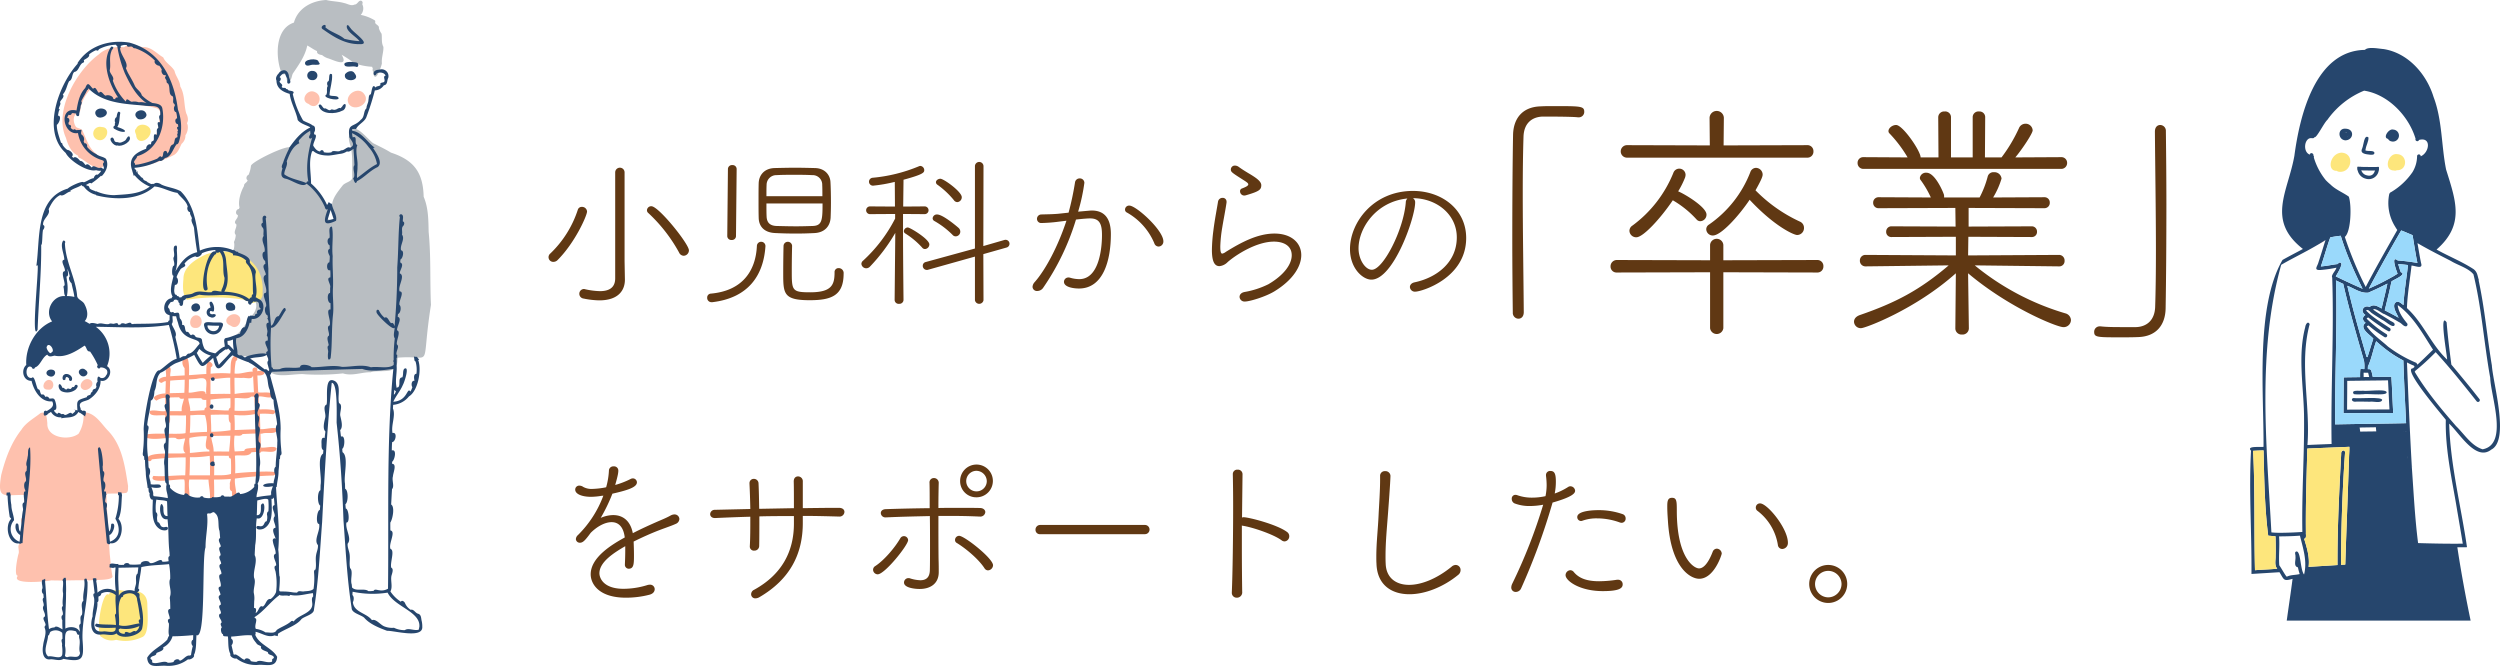 <svg xmlns="http://www.w3.org/2000/svg" width="884.544" height="235.639" viewBox="0 0 884.544 235.639"><defs><style>.cls-1{fill:#603813;}.cls-2{fill:#b9bec2;}.cls-3{fill:#fea182;}.cls-4{fill:#7dd0fc;}.cls-5{fill:#fde67c;}.cls-6{fill:#fec1ae;}.cls-7{fill:#26466d;}.cls-8{fill:#9ad9fb;}</style></defs><title>アセット 3</title><g id="レイヤー_2" data-name="レイヤー 2"><g id="main_img" data-name="main img"><path class="cls-1" d="M195.832,92.651a1.654,1.654,0,0,1-1.165-2.912,37.454,37.454,0,0,0,9.782-15.546,1.408,1.408,0,0,1,1.397-.99,1.759,1.759,0,0,1,1.863,1.63c0,1.397-4.192,10.947-10.423,17.177A2.043,2.043,0,0,1,195.832,92.651Zm21.835-31.618a1.66,1.66,0,1,1,3.319,0V92.36l.116,6.521v.116c0,3.552-2.154,7.278-9.084,7.278a29.884,29.884,0,0,1-5.532-.641,1.706,1.706,0,0,1-1.514-1.63,1.681,1.681,0,0,1,1.572-1.747.991.991,0,0,1,.407.058,26.543,26.543,0,0,0,5.299.699c3.261,0,5.415-1.223,5.415-4.542ZM240.26,89.332a55.147,55.147,0,0,0-10.889-13.975,1.228,1.228,0,0,1-.466-.99,1.499,1.499,0,0,1,1.572-1.397c2.562,0,13.275,13.334,13.275,15.605a1.928,1.928,0,0,1-1.863,1.922A1.869,1.869,0,0,1,240.26,89.332Z"/><path class="cls-1" d="M251.788,106.916a1.495,1.495,0,0,1-1.572-1.572,1.363,1.363,0,0,1,1.281-1.456c11.122-.99,15.896-7.977,16.304-16.886a1.515,1.515,0,0,1,3.028,0v.117c-.699,10.539-6.23,18.284-18.75,19.797Zm5.765-47.106a1.423,1.423,0,0,1,1.572-1.397,1.405,1.405,0,0,1,1.514,1.397l-.233,23.757A1.395,1.395,0,0,1,258.892,84.907a1.415,1.415,0,0,1-1.572-1.339ZM268.441,77.104c-.058-1.688-.058-3.959-.058-6.289,0-2.271,0-4.542.058-6.114.117-2.562,1.805-5.124,5.648-5.241,2.445-.058,4.891-.116,7.22-.116,2.387,0,4.716.058,6.987.116,3.668.058,5.415,2.562,5.532,4.891.116,1.922.174,4.775.174,7.453,0,1.98-.058,3.843-.116,5.241-.175,2.911-2.038,5.24-5.707,5.415-2.212.117-4.367.175-6.521.175-2.445,0-4.833-.058-7.22-.175C270.246,82.344,268.499,79.957,268.441,77.104Zm22.534-7.686c0-1.572,0-3.028-.058-3.959a3.376,3.376,0,0,0-3.552-3.494c-2.155-.117-4.309-.117-6.405-.117s-4.134,0-6.172.117a3.443,3.443,0,0,0-3.552,3.494c-.058.874-.058,2.387-.058,3.959Zm-19.797,2.562c0,1.805,0,3.494.058,4.542.059,2.038.99,3.377,3.61,3.435,2.387.058,4.6.117,6.929.117,1.863,0,3.785-.059,5.764-.117,3.319-.116,3.494-2.038,3.494-7.977Zm15.314,34.238c-9.316,0-9.375-2.329-9.375-9.666,0-3.436.058-7.57.116-9.608a1.517,1.517,0,0,1,3.028.058c-.058,2.155-.116,5.59-.116,8.676,0,7.104,0,7.744,6.521,7.744,7.628,0,8.618-2.678,8.618-7.045a1.389,1.389,0,0,1,1.456-1.514,1.752,1.752,0,0,1,1.747,1.98C298.487,104.645,294.061,106.218,286.492,106.218Z"/><path class="cls-1" d="M316.769,82.403a62.458,62.458,0,0,1-8.967,11.937,1.835,1.835,0,0,1-1.281.582,1.726,1.726,0,0,1-1.747-1.572,1.494,1.494,0,0,1,.583-1.106,52.883,52.883,0,0,0,11.354-14.906V75.707l-8.851.058a1.369,1.369,0,1,1,0-2.737l8.792.059-.059-8.734a53.754,53.754,0,0,1-7.686,1.339,1.401,1.401,0,0,1-.174-2.795,55.722,55.722,0,0,0,16.42-4.076,1.363,1.363,0,0,1,.466-.117,1.512,1.512,0,0,1,1.397,1.456c0,.874-.233,1.514-7.337,3.436,0,.699-.058,4.833-.116,9.491l7.569-.059a1.369,1.369,0,1,1,0,2.737l-7.627-.058v5.881c0,8.734.174,24.572.174,24.572a1.447,1.447,0,0,1-1.572,1.339,1.415,1.415,0,0,1-1.572-1.339Zm9.491,5.182a28.311,28.311,0,0,0-5.998-5.007.941.941,0,0,1-.466-.815,1.446,1.446,0,0,1,1.397-1.281c.815,0,7.628,4.134,7.628,5.998a1.65,1.65,0,0,1-1.514,1.63A1.237,1.237,0,0,1,326.26,87.585Zm18.691,3.203-16.595,4.658a1.286,1.286,0,0,1-.466.058,1.441,1.441,0,0,1-1.397-1.514,1.335,1.335,0,0,1,1.048-1.281L344.951,87.934V58.762a1.515,1.515,0,0,1,3.028,0L347.921,87.061,355.374,84.907a1.437,1.437,0,0,1,.466-.059,1.39,1.39,0,0,1,.291,2.737l-8.21,2.329.058,16.304a1.535,1.535,0,0,1-3.028,0Zm-7.919-7.686a29.752,29.752,0,0,0-6.405-4.891,1.097,1.097,0,0,1-.641-.99,1.496,1.496,0,0,1,1.572-1.339c2.154,0,7.511,4.658,7.627,4.774A1.835,1.835,0,0,1,339.769,81.937a1.67,1.67,0,0,1-1.572,1.688A1.442,1.442,0,0,1,337.032,83.102Zm.466-12.286a29.97,29.97,0,0,0-5.765-5.415,1.127,1.127,0,0,1-.582-.932c0-.641.757-1.223,1.572-1.223,1.223,0,7.57,4.6,7.57,6.521a1.726,1.726,0,0,1-1.572,1.747A1.51,1.51,0,0,1,337.498,70.815Z"/><path class="cls-1" d="M374.53,78.443a55.49,55.49,0,0,1-6.056.466,1.47,1.47,0,0,1-1.572-1.456,1.547,1.547,0,0,1,1.514-1.572c1.921-.059,3.727-.059,5.881-.233l3.785-.408a101.343,101.343,0,0,0,2.271-10.656,1.635,1.635,0,0,1,1.688-1.456,1.576,1.576,0,0,1,1.63,1.572,66.367,66.367,0,0,1-2.212,10.189c4.542-.407,4.6-.407,4.774-.407,3.668,0,6.813,1.805,6.813,8.326,0,9.433-2.737,19.273-11.296,19.273-1.514,0-5.299-.349-5.299-2.387a1.554,1.554,0,0,1,1.572-1.514,1.602,1.602,0,0,1,.524.059,11.566,11.566,0,0,0,3.319.524c7.162,0,8.035-11.354,8.035-15.547,0-3.727-.699-5.939-4.192-5.939-.874,0-2.445.116-5.008.407a86.712,86.712,0,0,1-11.587,24.106,2.541,2.541,0,0,1-2.096,1.165,1.541,1.541,0,0,1-1.689-1.456,2.689,2.689,0,0,1,.757-1.688c4.018-4.542,8.385-13.043,11.238-21.719Zm33.889,7.627a22.479,22.479,0,0,0-9.724-10.888,1.119,1.119,0,0,1-.641-1.048,1.445,1.445,0,0,1,1.514-1.397c2.445,0,12.053,8.734,12.053,12.636a1.772,1.772,0,0,1-1.688,1.863A1.618,1.618,0,0,1,408.418,86.071Z"/><path class="cls-1" d="M440.5,106.684a1.748,1.748,0,0,1-1.921-1.63c0-.757.524-1.514,1.805-1.747a30.793,30.793,0,0,0,8.385-2.736c5.765-3.377,8.268-7.22,8.268-10.248,0-3.494-3.028-4.833-6.289-4.833-6.114,0-13.276,4.542-16.362,7.22a4.704,4.704,0,0,1-2.912,1.456c-1.63,0-2.678-1.397-2.678-5.765a60.065,60.065,0,0,1,.524-6.871c.466-3.785,1.223-7.57,1.63-10.131a1.615,1.615,0,0,1,1.63-1.397,1.329,1.329,0,0,1,1.397,1.339v.291c-.349,2.504-1.048,5.939-1.514,8.792a49.411,49.411,0,0,0-.699,6.696c0,.932,0,2.62.699,2.62a3.205,3.205,0,0,0,1.281-.64c5.008-3.086,11.005-6.463,17.177-6.463,5.939,0,9.491,3.261,9.491,7.627,0,3.96-2.912,8.792-9.491,12.811C447.779,104.995,442.131,106.684,440.5,106.684Zm.408-37.615a2.482,2.482,0,0,1-.641.116,1.49,1.49,0,0,1-1.514-1.456.997.997,0,0,1,.699-1.048c1.514-.582,2.212-.99,2.212-1.456,0-.408-.582-.815-1.688-1.514-4.192-2.678-4.483-2.853-4.483-3.785a1.401,1.401,0,0,1,1.514-1.339,2.31,2.31,0,0,1,1.281.466c1.106.815,2.795,1.863,4.192,2.679,1.688,1.048,3.727,2.329,3.785,3.727C446.265,67.089,445.683,67.671,440.908,69.069Z"/><path class="cls-1" d="M500.707,71.63c0,5.416-7.686,27.309-15.489,27.309-3.028,0-7.569-3.959-7.569-10.831,0-9.258,8.152-20.554,22.301-20.554,10.016,0,18.808,6.405,18.808,16.653,0,14.324-15.896,18.982-17.934,18.982a1.77,1.77,0,0,1-1.979-1.63c0-.699.524-1.456,1.747-1.688,7.861-1.689,14.848-7.104,14.848-15.896,0-8.152-7.22-13.858-15.547-13.858A1.626,1.626,0,0,1,500.707,71.63Zm-20.03,16.246c0,3.959,2.387,7.57,4.716,7.57,3.959,0,11.18-13.975,11.995-23.757a1.992,1.992,0,0,1,.582-1.456C487.023,71.281,480.677,80.598,480.677,87.876Z"/><path class="cls-1" d="M212.835,175.432a23.955,23.955,0,0,1-3.727.35c-2.97,0-5.59-.874-5.59-2.562a1.41,1.41,0,0,1,1.514-1.397,2.459,2.459,0,0,1,1.339.466,6.079,6.079,0,0,0,3.203.699,28.172,28.172,0,0,0,4.891-.583,25.81,25.81,0,0,0,.99-6.056,1.557,1.557,0,0,1,1.688-1.339,1.483,1.483,0,0,1,1.63,1.456c0,.64-.058,1.514-1.106,5.124a28.99,28.99,0,0,0,5.299-2.038,1.931,1.931,0,0,1,.932-.291,1.43,1.43,0,0,1,1.456,1.397c0,1.805-3.552,2.853-8.676,4.018a59.873,59.873,0,0,1-4.134,8.56,11.297,11.297,0,0,1,4.426-.99c3.261,0,6.056,1.863,6.929,6.405,2.795-1.456,5.765-2.795,8.385-3.959,1.456-.641,3.261-1.339,4.949-2.271a2.884,2.884,0,0,1,1.397-.408,1.693,1.693,0,0,1,1.747,1.63,1.95,1.95,0,0,1-1.223,1.688c-1.688.757-2.854,1.106-5.939,2.271-3.028,1.165-6.23,2.621-9.025,4.018.059,1.397.117,3.144.117,4.774,0,2.97,0,4.833-1.863,4.833a1.389,1.389,0,0,1-1.339-1.572v-.175c.059-1.339.117-3.028.117-4.542v-1.689c-3.901,2.271-9.142,5.532-9.142,9.608,0,1.165.932,5.473,8.56,5.473a28.616,28.616,0,0,0,8.269-1.281,3.221,3.221,0,0,1,.99-.175,1.612,1.612,0,0,1,1.747,1.572c0,.815-.524,1.63-1.863,1.98a33.001,33.001,0,0,1-8.326,1.048c-9.782,0-12.461-5.066-12.461-8.269,0-6.114,7.744-10.655,12.053-13.043-.466-3.901-2.329-5.415-4.658-5.415s-5.124,1.514-7.395,3.785c-1.921,2.621-2.736,3.494-3.785,3.494a1.375,1.375,0,0,1-1.456-1.281,2.096,2.096,0,0,1,.757-1.456A38.297,38.297,0,0,0,213.475,175.374Z"/><path class="cls-1" d="M296.856,182.769c-4.134-.117-8.443-.233-12.81-.233v2.504c0,10.947-4.484,19.914-15.372,26.261a2.884,2.884,0,0,1-1.397.408,1.455,1.455,0,0,1-1.514-1.456,1.757,1.757,0,0,1,1.048-1.572c9.666-5.299,14.091-13.393,14.091-23.408V182.594c-4.134,0-8.21,0-12.228.116,0,3.901,0,7.744-.059,10.365a1.674,1.674,0,0,1-1.747,1.747,1.435,1.435,0,0,1-1.572-1.456v-.117c.175-2.795.175-6.58.175-10.422-4.367.116-8.56.291-12.403.466h-.116c-1.165,0-1.688-.699-1.688-1.397a1.605,1.605,0,0,1,1.63-1.514l12.577-.291c-.058-3.377-.175-6.58-.291-8.967v-.117a1.495,1.495,0,0,1,1.572-1.572,1.619,1.619,0,0,1,1.63,1.63c.117,2.271.175,5.532.233,8.967l12.286-.233c0-3.668,0-7.337-.058-9.316-.058-1.747,1.106-1.922,1.514-1.922a1.702,1.702,0,0,1,1.689,1.863v9.375c4.367-.059,8.676-.117,12.751-.117,1.397,0,1.98.699,1.98,1.456a1.728,1.728,0,0,1-1.863,1.631Z"/><path class="cls-1" d="M308.908,201.576a1.532,1.532,0,0,1,.757-1.281c3.086-1.98,6.929-6.463,8.909-9.899a1.481,1.481,0,0,1,2.737.699c0,1.805-8.269,12.111-10.772,12.111A1.665,1.665,0,0,1,308.908,201.576ZM332.141,170.832c-.058,2.038-.116,5.241-.116,8.909,2.503-.058,4.949-.058,7.395-.058,2.446,0,4.891,0,7.278.058,1.281,0,1.922.757,1.922,1.456a1.767,1.767,0,0,1-1.98,1.572h-.116c-3.668-.175-7.337-.233-11.063-.233h-3.435c0,5.416,0,11.296.058,15.489.058,1.863.058,2.795.058,4.425,0,3.959-2.853,5.939-6.754,5.939-1.747,0-5.532-.408-5.532-2.271a1.565,1.565,0,0,1,1.572-1.572,1.451,1.451,0,0,1,.466.058,13.411,13.411,0,0,0,3.727.699c1.979,0,3.319-.932,3.377-3.552.059-2.329.059-5.415.059-8.734,0-3.377,0-7.046-.059-10.423-5.182.116-10.364.233-15.546.466H313.392a1.605,1.605,0,0,1-1.747-1.514c0-.699.524-1.339,1.747-1.397q7.686-.261,15.546-.349c0-3.727,0-6.987-.058-8.851v-.059a1.538,1.538,0,0,1,1.514-1.747,1.69,1.69,0,0,1,1.747,1.63Zm16.188,30.22c-1.98-3.086-6.405-6.871-9.841-8.967a1.17,1.17,0,0,1-.582-1.048,1.477,1.477,0,0,1,1.456-1.456c1.863,0,11.995,7.977,11.995,10.423a1.895,1.895,0,0,1-1.805,1.805A1.519,1.519,0,0,1,348.329,201.052ZM345.475,175.956a5.691,5.691,0,0,1-5.765-5.706A5.794,5.794,0,1,1,345.475,175.956Zm0-9.375a3.639,3.639,0,1,0,3.668,3.668A3.729,3.729,0,0,0,345.475,166.582Z"/><path class="cls-1" d="M368.066,188.999a1.529,1.529,0,0,1-1.688-1.572,1.65,1.65,0,0,1,1.688-1.689h37.033a1.63,1.63,0,1,1,0,3.261Z"/><path class="cls-1" d="M439.627,167.863l-.175,15.255a1.704,1.704,0,0,1,.524-.117c1.863,0,11.878,2.562,15.43,5.241a1.82,1.82,0,0,1,.757,1.456,1.8,1.8,0,0,1-1.63,1.863,1.74,1.74,0,0,1-1.106-.407c-2.912-2.155-10.481-4.658-13.684-5.124a.833.833,0,0,1-.35-.117v7.104c0,6.463.059,12.577.117,16.362a1.877,1.877,0,0,1-1.921,2.096,1.711,1.711,0,0,1-1.747-1.863v-.117c.291-6.696.466-20.03.466-30.453,0-4.6-.058-8.618-.116-11.238v-.058a1.557,1.557,0,0,1,1.688-1.572,1.617,1.617,0,0,1,1.747,1.63Z"/><path class="cls-1" d="M490.051,166.698a1.773,1.773,0,0,1,1.921,1.631c0,.291-.058,2.62-.874,13.392-.407,5.357-.873,10.19-.873,15.023,0,.932,0,1.805.058,2.736.175,4.891,3.552,7.453,8.268,7.453,4.309,0,9.724-2.096,15.023-6.405a2.27,2.27,0,0,1,1.514-.641,1.769,1.769,0,0,1,1.688,1.863,2.114,2.114,0,0,1-.815,1.63c-5.473,4.483-11.937,6.871-17.293,6.871-6.405,0-11.413-3.377-11.646-10.772-.058-.873-.058-1.688-.058-2.504,0-5.065.582-9.549.815-14.964.175-3.494.524-8.501.524-12.228v-1.339A1.646,1.646,0,0,1,490.051,166.698Z"/><path class="cls-1" d="M541.291,179.042a14.696,14.696,0,0,1-5.415-.932,1.716,1.716,0,0,1-.99-1.572,1.313,1.313,0,0,1,1.339-1.456,2.285,2.285,0,0,1,.757.175,15.232,15.232,0,0,0,5.124.815,21.671,21.671,0,0,0,4.717-.524,19.756,19.756,0,0,0,.407-3.901,27.856,27.856,0,0,0-.232-3.319v-.233a1.435,1.435,0,0,1,1.572-1.456c1.456,0,1.921.99,1.921,3.785a20.87,20.87,0,0,1-.407,4.192,22.754,22.754,0,0,0,4.774-2.329,1.34,1.34,0,0,1,.815-.232,1.7,1.7,0,0,1,1.63,1.572c0,.757-.583,2.096-7.977,4.192A227.251,227.251,0,0,1,538.205,208.156a2.081,2.081,0,0,1-1.863,1.281,1.543,1.543,0,0,1-1.63-1.572,3.266,3.266,0,0,1,.349-1.339,184.503,184.503,0,0,0,10.947-27.949A26.421,26.421,0,0,1,541.291,179.042ZM567.086,209.146c-8.21,0-13.16-3.668-13.16-5.648a1.781,1.781,0,0,1,1.688-1.747,1.598,1.598,0,0,1,1.223.641c1.921,2.329,4.833,3.261,8.967,3.261a42.834,42.834,0,0,0,6.289-.524h.35a1.573,1.573,0,0,1,1.688,1.63C574.131,208.156,572.85,209.146,567.086,209.146Zm6.056-24.281a23.493,23.493,0,0,0-8.036-1.456,14.666,14.666,0,0,0-5.182.815,1.703,1.703,0,0,1-.524.116,1.365,1.365,0,0,1-1.339-1.397c0-2.271,5.823-2.445,7.57-2.445a25.662,25.662,0,0,1,8.443,1.397,1.557,1.557,0,0,1,1.106,1.514,1.459,1.459,0,0,1-1.397,1.572A2.462,2.462,0,0,1,573.142,184.865Z"/><path class="cls-1" d="M607.436,194.123a1.833,1.833,0,0,1,1.747,1.747c0,.349-2.678,8.909-7.977,8.909-2.969,0-10.015-3.668-11.063-20.438-.175-2.562-.233-3.785-.233-5.124,0-1.805.116-3.086,1.688-3.086,1.63,0,1.688,1.165,1.688,4.542,0,16.828,6.114,20.438,7.861,20.438.699,0,2.679-.291,4.833-5.881A1.622,1.622,0,0,1,607.436,194.123Zm21.603-1.339a18.857,18.857,0,0,0-7.162-11.995,1.378,1.378,0,0,1-.641-1.223,1.455,1.455,0,0,1,1.514-1.456c2.562,0,9.84,8.851,9.84,13.916a2.098,2.098,0,0,1-1.98,2.213A1.567,1.567,0,0,1,629.039,192.784Z"/><path class="cls-1" d="M646.855,213.338a6.725,6.725,0,0,1,0-13.451,6.725,6.725,0,1,1,0,13.451Zm0-11.354a4.672,4.672,0,0,0-4.658,4.658,4.722,4.722,0,0,0,4.658,4.716,4.772,4.772,0,0,0,4.716-4.716A4.722,4.722,0,0,0,646.855,201.984Z"/><path class="cls-1" d="M539.048,48.288c-.181,5.418-.271,12.371-.271,19.866,0,14.087.271,30.161.361,42.261,0,1.625-.903,2.348-1.896,2.348a2.049,2.049,0,0,1-1.986-2.167c-.09-7.676-.181-16.796-.181-26.007,0-12.913.09-26.188.271-36.753.09-5.96,3.341-10.023,9.752-10.204,1.535-.09,2.98-.09,4.334-.09,10.023,0,11.107,0,11.107,2.077a1.926,1.926,0,0,1-1.986,1.896h-.271c-.542-.09-2.98-.271-12.372-.271C542.119,41.335,539.229,43.502,539.048,48.288Z"/><path class="cls-1" d="M609.751,96.329v19.776a2.366,2.366,0,0,1-4.696,0V96.329l-32.96.09a2.107,2.107,0,0,1-2.257-2.167,2.231,2.231,0,0,1,2.257-2.258l32.96.09V86.666a2.355,2.355,0,0,1,4.696,0v5.418l33.141-.09a2.129,2.129,0,0,1,2.258,2.258,2.107,2.107,0,0,1-2.258,2.167ZM575.707,55.783a2.213,2.213,0,1,1,0-4.425l29.257.09-.09-9.753a2.53,2.53,0,0,1,5.057,0l-.09,9.753,29.529-.09a2.107,2.107,0,0,1,2.257,2.167,2.129,2.129,0,0,1-2.257,2.258Zm3.25,28.174a2.397,2.397,0,0,1-2.438-2.258,2.237,2.237,0,0,1,1.083-1.896,43.271,43.271,0,0,0,14.448-18.602,2.222,2.222,0,0,1,4.334.722,3.971,3.971,0,0,1-.181.903,30.649,30.649,0,0,1-2.438,4.876c2.438.993,10.023,5.599,10.023,8.218a2.301,2.301,0,0,1-2.167,2.348,1.744,1.744,0,0,1-1.355-.632,35.15,35.15,0,0,0-8.398-6.773C587.537,77.275,581.396,83.957,578.958,83.957Zm27.091-.632a2.301,2.301,0,0,1-2.348-2.167,1.955,1.955,0,0,1,.994-1.716,40.195,40.195,0,0,0,14.628-18.602,2.14,2.14,0,0,1,1.896-1.445,2.409,2.409,0,0,1,2.438,2.348c0,.542-.181,1.445-2.529,5.599a53.159,53.159,0,0,0,15.803,11.107,2.352,2.352,0,0,1,1.354,2.167,2.444,2.444,0,0,1-2.438,2.529c-1.174,0-8.037-3.07-16.796-12.462C615.169,76.462,608.938,83.325,606.049,83.325Z"/><path class="cls-1" d="M698.695,93.891a91.194,91.194,0,0,0,32.057,16.977,2.595,2.595,0,0,1,1.987,2.348,2.568,2.568,0,0,1-2.709,2.529c-2.258,0-19.234-6.863-33.683-19.054l.271,19.415a2.225,2.225,0,0,1-2.438,2.258,2.179,2.179,0,0,1-2.348-2.167l.181-19.505c-14.358,12.823-32.057,19.415-33.502,19.415a2.364,2.364,0,0,1-2.528-2.258c0-.903.542-1.806,1.987-2.348,12.823-4.425,21.221-8.85,31.515-17.609l-29.438.361a1.967,1.967,0,0,1-1.986-2.077,1.944,1.944,0,0,1,1.986-1.987l31.967.181v-6.592l-22.756.09a1.798,1.798,0,0,1-1.896-1.896,1.847,1.847,0,0,1,1.896-1.896l22.666.09-.09-6.592-27.09.09a1.871,1.871,0,0,1-1.987-1.896,1.891,1.891,0,0,1,1.987-1.987l18.421.09a34.46,34.46,0,0,0-3.521-6.05,1.294,1.294,0,0,1-.361-.903,2.155,2.155,0,0,1,2.348-1.806c2.799,0,5.509,5.869,6.141,7.676a2.243,2.243,0,0,1,.09.722v.361h12.552a34.637,34.637,0,0,0,2.89-7.495,2.073,2.073,0,0,1,2.167-1.445,2.519,2.519,0,0,1,2.709,2.258,28.346,28.346,0,0,1-2.98,6.682l18.151-.09a1.846,1.846,0,0,1,1.896,1.896,1.869,1.869,0,0,1-1.896,1.987l-26.82-.09v6.592l22.305-.09a1.846,1.846,0,0,1,1.896,1.896,1.798,1.798,0,0,1-1.896,1.896l-22.395-.09-.09,6.592,32.147-.181a1.962,1.962,0,0,1,1.987,2.077,1.87,1.87,0,0,1-1.896,1.987Zm-39.372-34.134a2.038,2.038,0,0,1-2.077-2.077,1.989,1.989,0,0,1,2.077-2.077l15.622.09a45.533,45.533,0,0,0-6.412-8.488,1.104,1.104,0,0,1-.361-.813c0-1.084,1.355-2.167,2.709-2.167,2.348,0,8.669,9.211,8.669,11.468h6.321l-.09-14.177a2.08,2.08,0,0,1,2.257-2.077,2.036,2.036,0,0,1,2.257,2.077V55.693h7.676V41.516a2.036,2.036,0,0,1,2.258-2.077,2.008,2.008,0,0,1,2.167,2.077l-.09,14.177h5.87a54.245,54.245,0,0,0,6.141-10.294,2.522,2.522,0,0,1,2.348-1.625A2.489,2.489,0,0,1,719.193,46.121c0,1.084-3.702,6.682-6.14,9.572l16.164-.09a2.014,2.014,0,0,1,2.167,2.077,2.062,2.062,0,0,1-2.167,2.077Z"/><path class="cls-1" d="M762.534,108.61c.182-5.418.271-12.371.271-19.866,0-13.997-.271-30.07-.361-42.171,0-1.625.903-2.348,1.896-2.348a2.049,2.049,0,0,1,1.986,2.167c.091,7.676.182,16.796.182,26.007,0,12.823-.091,26.097-.271,36.662-.09,5.96-3.342,10.023-9.752,10.204-2.078.09-4.064.09-5.87.09-8.759,0-9.663,0-9.663-1.987a1.927,1.927,0,0,1,1.987-1.896h.271c2.529.271,4.244.271,12.462.271C759.464,115.653,762.354,113.396,762.534,108.61Z"/><path class="cls-2" d="M152.48,107.871c-3.755,24.005,1.198,17.541-11.712,18.687-.319.965.056,2.539-.946,3.083-.501,2.562-6.511,1.169-8.626,2.066-3.313-.053-6.578,1.452-9.858.406a82.321,82.321,0,0,1-13.281.328c-3.232-.506-10.475,1.645-12.574-1.124-1.345-1.836.008-4.076-1.126-6.02-3.293.459-6.707.707-10.023.853-1.538-.921-1.728-5.507-1.324-7.216a14.032,14.032,0,0,0,4.828-6.319c2.353-1.106,4.16-5.186,1.587-6.927-3.365-1.222-.255-5.614-2.03-8.028-1.766-2.097-2.889-4.666-4.799-6.64-.359-.394-.185-.929-.146-1.405.222-1.406.686-2.616.318-3.993a6.136,6.136,0,0,0,.653-2.505c-1.015-.991.426-2.481.21-3.724-1.46-1.013.808-2.011.503-3.314-1.05-.313-.656-2.087.373-2.121a4.229,4.229,0,0,0,.241-.554c-.601-2.289.454-5.619,1.606-7.616-.144-.928,1.098-1.15,1.261-2.022-.746-.438-.396-1.672.342-1.927a11.015,11.015,0,0,0,.838-3.172l-.005.055c.004-1.429,13.41-7.891,13.95-6.397,1.596-2.562,4.014-4.399,6.263-6.343a.871.871,0,0,1,.97-.12c1.968,1.331.813,3.55.226,5.314-1.538,4.486-.382,9.326-1.15,13.828.294.246.644.537.561.956,2.634,1.82,4.265,4.649,5.968,7.266,1.007.902-.02,2.903.201,4.242a2.797,2.797,0,0,0,3.013-.245c-2.887-4.878-.642-7.658,2.453-11.614.892-1.097,3.086-1.276,3.415-2.666v.036c-.171-3.647.232-7.333-.53-10.938-.517-1.608-1.357-4.187.227-5.389,1.12-3.633,6.198,3.135,7.732,4.04,2.085,1.065,4.271,2.07,6.234,3.307,8.111,2.647,11.375,7.013,11.575,15.605,1.692,3.998,1.665,8.182,1.768,12.486C152.519,90.665,152.083,99.267,152.48,107.871Z"/><path class="cls-3" d="M92.776,153.423c1.523-.646,4.871.548,5.37-1.427-.499-1.269-4.584.109-6.035-.189-.064-1.799-.094-3.601-.148-5.401a25.316,25.316,0,0,1,4.663.166c3.291-1.893-3.604-1.822-4.722-1.677a43.029,43.029,0,0,1-.463-4.586c1.474-.366,4.674,1.196,5.32-.396-.426-1.614-3.978-.8-5.399-1.091-.12-1.993-.193-3.987-.299-5.98,3.457.24,3.211-2.237-.094-1.499.631-1.792-2.191-1.785-1.524.131-2.273-.003-4.217.936-6.448.69a23.959,23.959,0,0,1,.456-4.462c1.048-.346.365-1.951-.602-1.731-1.656,1.276-1.072,4.254-1.358,6.18a38.665,38.665,0,0,0-6.986.079c.013-.768.039-1.535.084-2.302a.833.833,0,0,0,.254-1.473l.063.082c-2.16-2.354-1.884,2.511-1.907,3.781-2.05.102-4.095.293-6.143.42.601-11.241-4.115-5.251-1.561-2.522.03.869.046,1.738.043,2.608-1.695.103-3.395.153-5.086.32-.232-1.178.738-2.838-.542-3.54-1.825-.146-.667,2.62-1.004,3.722-1.388-.076-3.864,1.236-1.671,2.154.596-.131.932-.669,1.628-.613-.03,1.454-.1,2.907-.139,4.361-1.387-.118-5.953,1.04-3.153,2.529a5.607,5.607,0,0,1,3.129-1.008c-.038,1.566-.008,3.134.031,4.7-1.793.283-3.888-.573-5.46-.052-.842,2.382,4.112,1.268,5.453,1.562-.673,3.968,2.309,4.219,1.544.007,1.912-.008,3.824.061,5.736.015.004.249.014.497.014.746l.001-.063q-.009.995-.017,1.99l.001-.029-0.0.034.001-.029c-.001.033-.001.065-.001.097v-.016l-.001.083c0-.033.001-.065.001-.097-.029,1.182-.079,2.366-.162,3.545-2.4.704-14.721-.543-14.648,1.064,2.08,2.013,8.095.24,11.151.634.781.937,2.309.185,3.367.223-.239,1.34-1.354,4.236.149,5.144-2.19.557-14.745-.867-13.438,2.442a.779.779,0,0,0,1.461-.207,108.467,108.467,0,0,1,12.007-.715c-.001.395 0.0.79-.001,1.185v-.001c-.016,1.726-.063,3.448-.154,5.17-3.75-.044-7.601.552-11.27.201-2.338,3.25,9.238.83,10.906,1.294.632,1.344-.764,8.485,1.806,6.848.247-2.183-.425-4.611-.018-6.858,2.268-.009,4.536.028,6.804.017.121,2.709.919,5.306.35,8.05,2.324,4.624,1.503-6.925,1.628-8.053,1.976.002,3.951-.049,5.919-.224.016.691-.462,1.247-.338,1.981l0-.007c.07.761-.295,2.083.685,2.342.313,1.041-.461,4.371,1.455,3.521.707-2.479-.631-5.362-.331-7.965a127.643,127.643,0,0,1,13.595-1.084c6.481-2.436-12.456-.991-13.521-.761.075-2.082.027-4.169-.089-6.247,1.751-.413,4.953.601,5.862-1.205.649-.062,1.301-.091,1.952-.128a.764.764,0,0,0,1.415-.073c1.604-.403,5.041.894,5.552-1.106-.623-1.277-4.116-.059-5.556-.392-.064-1.623-.137-3.246-.184-4.87C92.365,153.449,92.57,153.438,92.776,153.423ZM80.515,159.764c.024,0,.047.001.07.001-.102-.002-.204-.004-.306-.003l.06.001c-1.583-.017-3.168-.024-4.751-.003.052-1.905-.774-3.667-.881-5.483,2.268-.075,4.536-.101,6.805-.108-.061,1.875-.281,3.726-.446,5.59C80.882,159.76,80.699,159.763,80.515,159.764Zm-13.331-.208c.043-1.554-.379-3.064-.141-4.608a25.959,25.959,0,0,1,6.175-.619c-.087,1.173-1.269,4.865.814,4.765.021.227.036.455.055.682-2.346-.085-4.603.35-6.899.483C67.185,160.025,67.187,159.791,67.183,159.556Zm1.525-14.204c-.476.023-.952.039-1.428.058.12-1.553-.595-2.982-.664-4.432q2.312-.126,4.629-.09c.244.705,1.132.625,1.738.595.004.873.005,1.747.017,2.62a.928.928,0,0,0-.65,1.031C71.136,145.211,69.923,145.292,68.708,145.352ZM90.005,141.448c.08,1.176.178,2.351.274,3.526a31.108,31.108,0,0,1-7.302.328c.064-1.47.071-2.942.061-4.413,1.809-.294,4.411.627,5.816-.555.362-.014.724-.013,1.087-.02C89.964,140.692,89.979,141.071,90.005,141.448Zm-8.448,1.14c-.011.544-.018,1.088-.031,1.631a1.076,1.076,0,0,0-.619,1.008c-2.188.077-4.251-.262-6.384-.224-.034-1.205-.043-2.411-.043-3.617a56.053,56.053,0,0,1,7.06-.493C81.546,141.458,81.557,142.023,81.557,142.588Zm-6.852,7.809c-.059-1.213-.116-2.421-.139-3.634,2.104-.061,4.214-.091,6.318-.026.108.945-.167,2.27.674,2.917.014.856.043,1.713.014,2.569a44.663,44.663,0,0,1-6.84.551Q74.739,151.586,74.706,150.398ZM83,148.185c-.009-.455-.082-.91-.082-1.366a24.236,24.236,0,0,0,7.493-.34c.175,1.785.094,3.608.194,5.406-2.521.067-5.04.198-7.56.275C83.084,150.836,83.054,149.51,83,148.185Zm2.631-14.452c1.149-.221,3.481.741,3.858-.754l.06-.005c.106,1.948.185,3.897.307,5.844a44.912,44.912,0,0,0-6.829.57c-.027-1.553-.065-3.105-.068-4.659l-.001.03.001-.044-0.0.015 0-.054-.001.055q.005-.532.01-1.064Q84.3,133.698,85.631,133.733Zm-11.101.368c2.246.044,4.455-.443,6.688-.458l-.029-0c.092.001.185.002.277.003q-.004.529-.009,1.057l.001-.066-0.0.071 0-.02c-.007,1.566.05,3.132.068,4.698-2.349-.09-4.687-.001-7.051.036-.01-1.774-.008-3.547-.004-5.321C74.492,134.101,74.511,134.101,74.53,134.101Zm-5.069-.025c5.051-1.169,3.179,1.712,3.512,5.333-.071-.001-.141-.002-.211-.003.127-2.169-4.582-.154-6.03-.51.107-1.547.111-3.1.121-4.651C67.722,134.189,68.592,134.14,69.461,134.075Zm-7.321.445c1.069-.069,2.139-.109,3.208-.178q-.011,2.316-.123,4.63c-1.72.107-3.447.064-5.167.168.044-1.489.11-2.976.151-4.464C60.852,134.619,61.495,134.559,62.14,134.521Zm1.556,10.96c-1.187-.014-2.374-.016-3.561-.022.119-1.618-.264-3.159-.119-4.809,1.131-.06,2.263-.061,3.396-.082.237.734,1.095.494,1.686.486-.313,1.417-.988,2.866-.794,4.421C64.101,145.475,63.899,145.48,63.696,145.48Zm4.725,1.405a19.968,19.968,0,0,1,4.127.014,18.82,18.82,0,0,1,.693,5.912c-2.03.043-4.057.191-6.081.331q.124-1.784.154-3.573l-0.0.004.001-.097v.027l.001-.079-.001.041q.009-.836.016-1.674l-0.0.007 0-.043-0.0.01.002-.192-.001.03c.001-.226-.01-.452-.015-.678C67.686,146.911,68.054,146.903,68.421,146.885Zm2.493,21.3c-1.293,0-2.586-.008-3.879-.01.115-2.131.16-4.266.157-6.401a40.666,40.666,0,0,0,6.994-.492c.132,1.985.111,3.973.113,5.961l0-.014-.008.948Q72.603,168.183,70.915,168.185ZM80.976,161.648a.748.748,0,0,0,.719.607c.073,1.809.113,3.621.03,5.429-1.881.618-3.949.437-5.959.491.034-2.303.037-4.609-.082-6.91,1.067-.012,2.135-.018,3.202-.01l-.043-.001c.488.003.977.009,1.465.013-.032-.001-.064-.001-.097-.001.113-.001.222.005.335.003l-.006-0c.143.001.286-.004.429-.004A1.737,1.737,0,0,0,80.976,161.648Zm7.331-3.056c-.687.112-1.747.055-1.865.947-1.138.082-2.277.162-3.418.183a22.922,22.922,0,0,1-.041-5.563c.907-.136,2.299.357,2.838-.593,1.607-.045,3.225-.163,4.828-.169q.081,2.499.172,4.998C89.981,158.432,89.143,158.495,88.307,158.592Z"/><path class="cls-4" d="M75.781,167.167c-0.0.032 0.0.063,0,.095Z"/><path class="cls-4" d="M81.458,134.78c0-.022 0-.044,0-.066Z"/><path class="cls-4" d="M81.774,128.479l.001-.004Z"/><path class="cls-5" d="M52.126,214.064c.053,2.56.827,10.466-1.839,11.355a13.642,13.642,0,0,1-9.19.953,5.606,5.606,0,0,1-5.108-.981c-2.492-.394.16-16.905,2.52-14.984,1.35-2.956,5.244-.968,7.753-1.28C49.759,208.821,52.229,210.353,52.126,214.064Z"/><path class="cls-5" d="M36.014,44.961a2.367,2.367,0,1,0-.674,4.641C37.964,49.705,39.265,44.982,36.014,44.961Z"/><path class="cls-5" d="M48.233,48.346c.97,3.659,6.315.024,4.806-2.893-.973-1.632-4.016-1.968-4.865.035C47.167,46.357,48.322,47.354,48.233,48.346Z"/><path class="cls-6" d="M66.366,44.073c-.429-.478.139-1.015.123-1.56a4.733,4.733,0,0,0-.571-2.357c-.931-3.055-.407-6.566-2.137-9.554-.114-2.102-1.614-3.561-2.034-5.534-1.033-1.819-3.222-2.823-3.983-4.755-2.381-1.392-4.24-3.798-7.263-3.642-2.101-.346-4.714-1.461-6.607.051-3.079-.341-6.622.337-8.922,2.521-7.899,5.722-15.997,19.954-11.656,29.5.744,2.52,1.779,5.128,4.296,6.342a.767.767,0,0,0,.651.83c2.256,1.035,4.241,3.489,7.048,3.535.841.011,1.212-.836,2.023-.932a.75.75,0,0,0-.456-1.422c-.12-1.23-2.219-1.714-2.973-2.768-2.399-1.902-3.329-5.06-4.573-7.748-.232-1.164-1.631-1.035-2.392-1.622-1.01-1.285-1.411-4.308.529-4.851a1.221,1.221,0,0,0,.929-1.14,13.522,13.522,0,0,1,3.681-7.474l-.002.001c.086-.093.164-.192.243-.291,6.189,6.418,15.373,4.808,23.286,7.152,2.457,1.302.193,4.732.4,6.9-.74,2.44-1.445,5.126-3.232,7.047-2.086,1.557-6.347,2.639-5.694,5.839,3.023,1.939,11.399-1.708,14.481-3.311,1.459-.865,2.008-2.578,2.692-3.955a3.764,3.764,0,0,0,1.356-3.009A4.933,4.933,0,0,0,66.366,44.073Z"/><path class="cls-6" d="M16.933,137.866c-2.437.076-1.733-3.048.104-3.429C19.476,134.081,19.502,138.329,16.933,137.866Z"/><path class="cls-6" d="M29.656,137.945c-2.664-1.023-.044-4.852,2.213-3.55C34.025,135.686,31.539,138.4,29.656,137.945Z"/><path class="cls-6" d="M69.026,116.036c-2.617.013-2.08-4.286.201-4.491C72.169,111.449,72.017,116.373,69.026,116.036Z"/><path class="cls-6" d="M81.689,115.268c-4.279-1.654.952-6.083,3.122-3.111C85.736,114.073,83.699,116.822,81.689,115.268Z"/><path class="cls-6" d="M109.18,36.77c-3.204-1.073-.583-5.449,2.12-4.259C114.968,33.95,112.382,39.594,109.18,36.77Z"/><path class="cls-6" d="M128.943,33.387c-2.055-3.239-7.429.267-5.506,3.455C125.498,39.759,131.241,36.604,128.943,33.387Z"/><path class="cls-2" d="M135.654,16.593c-.801-1.575-.411-3.064-.646-4.653a6.663,6.663,0,0,1-.957-1.995c.205-.9-.947-1.14-1.288-1.815-.081-.27.149-.634-.128-.906a15.065,15.065,0,0,0-4.999-1.952,3.362,3.362,0,0,0,.518-3.832A.765.765,0,0,0,127.758.246c-1.01-.128-1.232,1.356-2.312,1.369-1.282.609-2.448-.295-3.698-.536C119.68.468,117.43.526,115.42,0c-5.018.238-10.007,2.827-11.431,8-6.552,2.135-6.488,11.649-4.67,17.028-.673.943.631,1.451,1.399,1.194.985.067.517,1.363.75,2.011a.73.73,0,0,0,.659.46c1.201-.203.993-2.016,1.595-2.833,2.059-3.03,4.246-6.08,4.993-9.762,1.174.617,2.235,1.451,3.48,1.987-.23,1.038,1.027,1.282,1.78,1.409a5.905,5.905,0,0,0,2.31,1.209c2.08.726,7.14,3.19,4.609-1.316a38.166,38.166,0,0,1,4.423,2.961,22.423,22.423,0,0,0,6.369,1.281c.009.253.209.493.227.717-.315.659.384,1.185.205,1.887l.003-.042c.844,3.333,2.837-2.809,3.001-3.771C134.917,20.394,135.753,18.499,135.654,16.593Z"/><path class="cls-6" d="M45.324,172.01c-.1.777.169,2.068-.743,2.398-2.263.336-4.611.14-6.899.28.153,7.161.731,14.172,1.137,21.304.305,2.501.436,5.171.902,7.544a.536.536,0,0,0-.091-.106c1.486,2.198-6.513,1.614-7.833,1.927l.05.001c-4.587-.182-9.128.163-13.693-.018-1.525.405-14.578,1.669-11.809-1.646-1.555.256-.113-6.867.225-7.788.388-1.144-.609-2.782.458-3.589a9.65,9.65,0,0,0,.02-3.091,5.798,5.798,0,0,0,.84-3.612c-.345-.74-1.006-2.381.358-2.5-.075-2.75.31-5.212.409-7.99-7.523-.104-9.702,1.845-8.214-7.113,1.463-5.68,3.428-11.256,7.121-15.941,1.594-2.537,4.449-4.052,6.74-5.888,2.271-.98,2.267,2.074,2.448,3.57-.298,5.139,7.638,6.34,11.047,3.707a12.079,12.079,0,0,0,1.764-5.611c.142-.714-.274-1.912.837-1.904,3.407.468,5.459,3.948,7.675,6.3C43.279,157.493,44.218,165.093,45.324,172.01Z"/><path class="cls-5" d="M92.903,103.579c.275,2.214-1.608,3.324-3.526,3.624-1.2-.312-2.349-.993-3.611-1.252a62.639,62.639,0,0,0-19.656.144l.022.008c-1.64-1.842-1.457-4.975-1.231-7.394-.04-4.454,4.577-7.159,8.171-8.766C83.337,86.586,93.75,91.995,92.903,103.579Z"/><path class="cls-7" d="M108.071,22.863c.667.846,1.891-.06,2.787.043h-.006c.067-.004.136-.008.203-.013-.023.002-.046.003-.069.005.755.014,3.014.294,1.747-.973C112.732,20.342,106.872,20.847,108.071,22.863Z"/><path class="cls-7" d="M126.216,23.7a.57.57,0,0,0,.472-.852l.007.003c.096-.847-1.068-.783-1.64-.885.017.009.035.016.052.026-.901-.209-4.313-.15-2.963,1.352C123.315,23.901,124.919,23.19,126.216,23.7Z"/><path class="cls-7" d="M110.602,25.103a1.631,1.631,0,1,0-.19,3.24A1.631,1.631,0,1,0,110.602,25.103Z"/><path class="cls-7" d="M125.527,26.025c-.75-1.446-2.644-.843-3.434.233C121.191,29.354,127.823,28.862,125.527,26.025Z"/><path class="cls-7" d="M115.584,33.172c-.013.08-.024.162-.035.243-2.112,1.108,4.186,2.487,4.278,1.338-.293-1.166-2.322-.53-3.255-1.064.145-2.445,1.139-4.977.916-7.363-1.385-.912-.834,1.647-1.223,2.358-.675.176-.63,1.294-.3,1.754C115.392,31.244,115.883,32.281,115.584,33.172Z"/><path class="cls-7" d="M112.727,37.285c.736,3.326,5.953,3.201,8.401,1.867,1.442-.31,1.665-3.484.215-1.914l.001-.007c-.157.45-.582.711-.845,1.064-.65-.414-1.243.524-1.942.511-.503.231-.94-.265-1.421-.031-.823.789-1.624-.759-2.415-.388C114.048,38.089,113.515,36.188,112.727,37.285Z"/><path class="cls-7" d="M114.392,10.454c3.9,2.769,7.907,5.24,12.862,5.169,4.478.201-2.566-4.324-3.245-5.71l.004.005c-.414-.319-.593-1.195-1.239-.971-.695,2.024,3.254,3.955,4.433,5.62a29.213,29.213,0,0,1-5.362-.845c-1.817-1.596-4.731-2.306-6.705-4.036C115.786,7.741,112.539,9.518,114.392,10.454Z"/><path class="cls-7" d="M37.259,38.831c-1.92-1.291-4.874.409-2.919,2.421C35.81,42.416,39.118,40.51,37.259,38.831Z"/><path class="cls-7" d="M40.583,45.634c3.209,1.933,5.859.832.917-.703.97-1.484.667-3.325,1.079-5.01-.946-1.28-1.209.827-1.343,1.528-.676.303-.764,1.406-.449,1.998a.685.685,0,0,0-.093.775,3.264,3.264,0,0,1-.18.283A.593.593,0,0,0,40.583,45.634Z"/><path class="cls-7" d="M45.704,48.231c-.767-.042-.898,1.108-1.467,1.506-.693.432-1.778,1.024-2.516.573-1.834.014-.875-.915-1.92-1.662-1.911.156.5,3.29,1.784,2.814C43.193,52.116,47.069,49.843,45.704,48.231Z"/><path class="cls-7" d="M48.732,60.754c.008-.05.017-.1.027-.15A1.306,1.306,0,0,0,48.732,60.754Z"/><path class="cls-7" d="M48.828,42.099c1.14.408,2.823-.058,3.027-1.412C51.335,37.348,45.699,39.651,48.828,42.099Z"/><path class="cls-7" d="M117.954,107.845c0.0.022-.001.044,0,.065Z"/><path class="cls-7" d="M117.336,123.142c-0.0.022-.001.044,0,.065Z"/><path class="cls-7" d="M117.841,111.204c.32-3.169-.237-6.292-.02-9.455v.066c.152-3.797-.259-7.507-.111-11.279v.068c-.403-3.393.391-7.264-.25-10.43-1.596-.012-.517,2.932-.913,4.032-.976.228-.752,2.326.087,2.604a12.153,12.153,0,0,1,.006,1.244c-1.078.375-.327,1.937.036,2.544v-.068a12.858,12.858,0,0,1-.082,1.819v-.003c-.022.159-.044.319-.064.478-1.166.077-1.047,3.372.308,2.746a14.187,14.187,0,0,1,.04,2.576c-1.796.213.371,2.515-.077,3.664v-.067c.001.637.016,1.276-.031,1.911-1.196.04-.969,3.552.148,3.571.011.227.019.453.029.678v-.065c.004.552.012,1.104-.011,1.656-1.993-.18.444,4.247-.333,5.687-1.298.366.07,2.525-.226,3.575-1.059.584-.135,2.45-.075,3.442-.859.45-.018,1.72-.218,2.506-.099.766-.298,3.669.894,2.034C117.603,121.59,117.267,116.386,117.841,111.204Z"/><path class="cls-7" d="M63.384,125.332l-.014-.051.018.068Z"/><path class="cls-7" d="M30.278,130.898c-1.341-1.26-3.305.331-1.913,1.737C29.653,134.151,32.12,132.155,30.278,130.898Z"/><path class="cls-7" d="M18.777,130.88c-2.247-.693-3.517,1.832-.832,2.374C19.288,133.451,20.258,131.434,18.777,130.88Z"/><path class="cls-7" d="M23.138,134.304c.009-1.184.687-1.133,1.336-.341-.343.756.818,1.238,1.001.394.407-1.347-1.645-2.548-2.732-1.841C21.835,132.962,21.898,135.168,23.138,134.304Z"/><path class="cls-7" d="M27.091,136.164a.544.544,0,0,0-.661.378,2.297,2.297,0,0,1-.322.451c-.607-.342-.749.49-1.202.642-.402.042-.984-.489-1.266.156a5.419,5.419,0,0,1-.706-.1.601.601,0,0,0-.828-.419c-1.267-3.152-2.153.086-.304,1.17a4.919,4.919,0,0,0,4.974-.601C27.171,137.428,27.953,136.501,27.091,136.164Z"/><path class="cls-7" d="M67.859,109.509c.683,1.45,3.294.554,2.912-1.023C70.235,106.322,66.924,107.531,67.859,109.509Z"/><path class="cls-7" d="M80.03,109.166c.488,1.111,2.079.892,2.971.493C84.443,106.906,78.951,105.646,80.03,109.166Z"/><path class="cls-7" d="M74.513,112.222c1.196.708,2.878-1.146.963-1.093-.422.211-1.319-.057-1.25-.623.177-1.075.89.068,1.423-.419a3.733,3.733,0,0,0-.777-3.328c-1.322-.128-.424,1.382-.358,2.07A1.728,1.728,0,0,0,74.513,112.222Z"/><path class="cls-7" d="M72.353,115.743a3.215,3.215,0,0,0,4.142,2.418.289.289,0,0,0-.032.014c.021-.011.046-.018.064-.028a3.138,3.138,0,0,0,1.956-2.062v.002c1.383-2.591-.944-1.875-2.66-1.995C74.403,114.134,71.452,113.271,72.353,115.743Zm1.238-.623c1.322.135,2.663.12,3.99.145-.049.142-.1.281-.153.421v-.001l-.001.004-.001.002.001-0-.018.049.003-.01c-.588,2.233-3.945,1.729-4.019-.527A.636.636,0,0,0,73.591,115.12Z"/><path class="cls-7" d="M75.339,134.771c.905-.002.773-1.535-.148-1.234C74.31,133.563,74.529,134.83,75.339,134.771Z"/><path class="cls-7" d="M74.753,144.617c.745.188.972-.931.557-1.367C74.371,142.48,73.632,144.387,74.753,144.617Z"/><path class="cls-7" d="M74.917,154.718c.762.021.775-1.273.112-1.424C74.087,153.093,74.016,154.722,74.917,154.718Z"/><path class="cls-7" d="M75.923,164.057c.181-1.316-1.784-.851-1.558.242C74.526,165.23,76.516,165.126,75.923,164.057Z"/><path class="cls-7" d="M11.443,130.341a.163.163,0,0,0-.035-.04C11.419,130.314,11.43,130.327,11.443,130.341Z"/><path class="cls-7" d="M73.572,183.727a.268.268,0,0,0-.027.05C73.554,183.761,73.562,183.745,73.572,183.727Z"/><path class="cls-7" d="M49.926,201.365c-.003.024-.007.048-.009.071Z"/><path class="cls-7" d="M149.139,219.455c-.165-1.003-.163-2.061-1.33-2.344l.002.002c-.884-.281-1.482-1.687-2.49-1.349a5.126,5.126,0,0,1-2.059-2.467l.009.009c-.301-.479-1.025-1.079-1.451-.404a12.793,12.793,0,0,1-3.685-3.638c.865-1.652.045-3.586.341-5.418.18-.815.956-2.529-.034-2.979-.548-1.666,1.366-6.136-.279-6.65-.784-1.801,2.05-6.181-.034-6.534-.039-.928-.036-1.857-.027-2.785.811-1.174,1.676-5.562.294-6.391.109-1.808.185-3.622.308-5.429.947-1.042-.14-3.162.337-4.579.014-1.136,1.506-4.34-.317-4.4q.008-.362.022-.725c.917-.601,1.766-4.573-.117-3.99.005-.986.029-1.973.123-2.956,1.285-.082,1.906-3.692.129-3.213-.576-2.809,1.207-6.182.149-8.674.028-.432.051-.866.074-1.298a8.051,8.051,0,0,0,5.598-2.984c3.216-1.951,4.585-9.387,3.248-12.928.114.005.229.011.342.018-.134-.431-.563-.677-.717-1.094a4.4,4.4,0,0,1-1.13-.114c.09.423.131.856.188,1.284h.003a.539.539,0,0,0,.385.451,10.571,10.571,0,0,1,.317,4.37c-1.152.085-.818,1.745-.696,2.493-1.08-.207-1.228,1.599-.734,2.227a7.404,7.404,0,0,1-.696,1.583c-1.249-1.795-.865,3.299-6.046,3.597.824-1.955,2.506-3.849,3.366-5.93.467-.727,2.599-7.032.47-5.708l.031-.043c-.638.805-.218,2.035-.67,3.048-1.738.088-.532,2.532-1.432,3.491a.601.601,0,0,0-.547.303c-.713-2.524.179-5.409-.06-7.995a24.502,24.502,0,0,0-.018-2.734c.065.012.131.022.196.033.01-.351.034-.703.057-1.054q-.123-.021-.245-.046c-.371-1.11,1.204-2.903.114-3.642-.309-1.284,1.53-4.609.07-4.972-.21-1.362,2.007-4.28.219-4.813.028-.328.062-.657.11-.983.96-.303,1.253-2.575.528-3.215-.44-1.279,1.978-4.717.04-4.795-.725-1.874,2.127-5.496.07-6.362-.121-1.108,1.784-3.187.139-3.877.018-.353.046-.704.095-1.054.841-.351,1.457-3.139.203-3.226-.487-1.874,1.535-3.989.315-5.581.258-.919-.291-2.252.362-2.973.45-.403.723-1.459-.035-1.673-.111-.772.382-1.915-.34-2.441-.569-.376-1.24.369-.726.852-.607,5.842-.476,11.898-.926,17.791-.001-.021-.001-.044-.002-.065 0,7.048-.317,13.954-.951,20.944-.184-.493-.462-1.488-1.192-1.075-.792-.479-1.236-2.659-2.333-1.923a7.366,7.366,0,0,1-2.046-2.699c-.952-.564-1.041.824-.516,1.323.345.786,5.833,6.38,6.125,4.787-.007,1.229-.657,2.832.042,3.897a57.383,57.383,0,0,0-.39,7.821v.001a.49.49,0,0,0-.253.102.79.79,0,0,1,.133.34c.045-.015.091-.032.135-.051.006.391 0.0.781-.024,1.171l.001-.001c-1.83,1.516-5.554.398-8.039.836-3.226-1.187-6.889-.084-10.268-.155-3.306-.77-7.203.207-10.725.12-.579-.775-4.125-1.449-4.075.023-2.297.566-5.2-.39-7.166.655a8.132,8.132,0,0,1-2.438-.018.563.563,0,0,0-.481-.637,94.425,94.425,0,0,1-.196-13.986c1.876.285,4.073-4.689,5.231-6.194l-.001.017c-.301-2.515-1.958,1.501-2.547,2.089-1.658.107-1.261,2.68-2.67,3.404a188.484,188.484,0,0,1-.958-20.288c-.001.021-.001.044-.002.065-.45-5.894-.319-11.951-.925-17.795.514-.483-.156-1.228-.725-.852-.723.527-.228,1.67-.34,2.444-.759.213-.486,1.27-.036,1.673.652.721.104,2.053.364,2.973-1.226,1.587.8,3.708.313,5.581-1.253.088-.639,2.872.202,3.226.051.35.077.701.095,1.054-1.643.695.261,2.764.139,3.876-2.053.87.794,4.487.072,6.363-1.937.078.478,3.516.039,4.795-.722.641-.432,2.911.528,3.214.048.327.084.655.11.984a.544.544,0,0,0-.275-.003,2.389,2.389,0,0,1,.517,1.607c-1.514-.008-.27,2.366-.413,3.3-.052.076-.034.196-.06.288h-.001q-.082.525-.164,1.047c.501.276.344,1.137.35,1.673-2.093.079.3,2.642-.034,3.759-1.392.444.479,2.28.23,3.33-.896.798.44,2.401.315,3.506a.518.518,0,0,0-.33.22c-.26-.373-.71-.904-1.204-.587-1.725-1.26-3.405-2.671-5.205-3.864,1.788-.613,4.467-.268,5.81-1.272.45-1.361-7.707.189-7.539.932-.582-.164-.978-.768-1.558-.839a1.004,1.004,0,0,1-1.233-.556c.164-1.751-.817-3.701-.368-5.45,2.724-.293,4.169-3.05,4.701-5.475a4.862,4.862,0,0,1,.591.021,7.652,7.652,0,0,1,.18-1.388c3.824.552,5.942-5.956,2.044-7.225.01-.016.021-.032.033-.047a2.684,2.684,0,0,0-.715-.364c.865-2.753-.375-5.514-.057-8.365.669-1.54-1.487-2.695-2.031-4.006.487-1.912-2.672-2.891-4.096-3.477-.02-.094-.038-.191-.063-.285-.62.165-1.105-.456-1.598-.746-.007.085-.016.17-.024.254a14.88,14.88,0,0,0-11.87.089c-.924-7.308-1.362-15.603-6.783-20.997-2.198-1.211-4.9-1.405-6.868-2.385-.634-.513-2.082-.929-2.631-.129a3.23,3.23,0,0,1-.293-.184c-.515.497-1.352-.296-1.928-.474-.298-.499-1.008-.505-1.424-.908a1.211,1.211,0,0,0-.885-.893c-.391-.836-1.585-1.096-1.16-2.224-.178.186-.344.385-.509.583.083-.437.031-1.089-.515-1.16-.049-.169-.093-.339-.132-.511a24.194,24.194,0,0,0,8.807-2.509c.76.352,1.516-.428,1.978-.961,2.221-.32,2.843-3.307,4.116-4.858.55-.006.745-.627.876-1.065a17.597,17.597,0,0,0-.408-11.206C61.648,28.296,56.938,18.037,45.766,15.073l.033.006c-7.017-1.168-14.585,1.104-18.47,7.41a1.589,1.589,0,0,1,.314-.132c-6.814,7.345-13.068,24.007-4.396,31.762,1.398,2.77,7.777,6.868,10.76,6.095a4.614,4.614,0,0,0,1.76.196c-.167.567-.773.996-1.186,1.423-.673-.326-1.307.626-1.405,1.201-1.235.169-2.272,1.07-3.557,1.493-.446-.74-5.15,1.553-5.616,2.193C12.389,70.163,14.276,84.579,12.86,94.043c.153-.066.308-.128.464-.186.434,1.716-2.433,27.9-.015,22.785l-.001.015c.355-10.01,1.39-20.527,1.268-30.149.063.02.127.043.188.067.283-1.763.165-3.394.434-5.178.439-.415.872-1.527.067-1.779-.301-2.246,2.762-3.542,1.938-5.604.968-1.99,2.037-3.97,4.096-4.994,1.252.639,2.413-1.224,3.779-1.256a1.972,1.972,0,0,1-.231-.257c1.324-.952,2.655-1.12,4.039-2.038a.805.805,0,0,0,.751.502,7.393,7.393,0,0,0,4.377,2.964c-.005.053-.012.106-.019.159C40.705,70.815,49.287,70.848,54.631,65.983c2.619.166,5.348,1.87,8.137,2.257,1.225,1.693,3.116,2.784,3.661,4.897-.434.572.063,1.941.839,1.928-.2.78.474,1.41.643,2.198-.599,1.104.78,2.51.769,3.764.292,2.775.638,5.475,1.096,8.208C65.989,90.07,63.828,92.95,62.035,96.099c.838-2.35.699-4.965.536-7.544l.003.044c.043-.729.315-2.364-.915-1.454-.585,1.235.428,2.953-.303,4.07-.054.93.536,1.804.204,2.831-.701-.319-.993,3.763-.16,3.48-.453,2.336-1.628,5.223-.321,7.436a.591.591,0,0,0-.307.551c-2.864.196-3.79,5.275-.978,5.943a1.903,1.903,0,0,0,.237.131c-.025.59-.036,1.181-.05,1.772a.548.548,0,0,0-.491.579c-4.031.708-8.167.553-12.245.665.005.019.009.04.013.059-.227.007-.454.01-.682.006-.383-1.09-1.58-.005-2.305-.086-.482-.277-1.509-.358-1.7.309a5.136,5.136,0,0,1-.78-.01c-.072-.933-1.048-.39-1.597-.306-.554-.008-1.109-.301-1.683.072-1.405.267-2.608-.586-3.968-.024-.761-.182-2.224-.661-2.818-.046-.602-.292-1.136-.718-1.764-.958,1.486-1.562.929-4.119.004-5.837-.575-1.492-2.756-1.72-2.692-3.361-.65-6.317-4.128-11.978-4.302-18.415a.545.545,0,0,0-.68-.818c.017-.007.034-.013.05-.02-1.2,1.785.388,4.625.413,6.72-1.703.285.518,2.852.179,4.063-1.681.096.211,3.793-.101,5.066a.518.518,0,0,0-.359.598h-.001c.295,1.003.049,2.278.603,3.149-4.502-.38-7.444,5.536-4.631,8.95-5.905,2.423-9.538,9.203-9.151,15.417-2.021,1.812-1.077,5.722,1.871,5.62.817,3.465,3.281,7.639,7.292,7.258.987,1.727-.587,2.643-1.954,3.456-.29-.315-.706-.11-.926.14l-.011-.014c-.046.384-.073.771-.12,1.155.061-.015.122-.034.182-.051.008.126.017.251.024.377a3.4,3.4,0,0,0,1.052-.274c.155-.495.945-.714,1.341-1.083a3.694,3.694,0,0,0,3.684,1.928c-.016.112-.035.255-.052.367,2.216-.488,4.779.1,6.068-2.278a1.93,1.93,0,0,1,.348.364c.031-.041.059-.083.087-.126.689.472,1.335.891,1.966,1.398.016-.232.03-.463.044-.695.054.016.107.033.161.047.014-.423.028-.845.037-1.269a.565.565,0,0,0-.148.131c-.22-.248-.634-.453-.924-.139-.215-.154-.433-.302-.653-.45-.017.014-.043.03-.06.042-.103-.229-.033-.454-.136-.683l.017.035c-1.023-2.333,1.385-2.251,2.922-3.004,2.253-1.446,4.248-3.826,4.181-6.696,2.709.799,4.79-3.653,2.282-5.125a11.658,11.658,0,0,0-3.981-13.941c8.681.085,17.353.698,25.856-.653a95.807,95.807,0,0,1,2.781,11.963c-2.263.639-4.089,2.832-6.105,4.117-2.738-.626-5.748,18.322-5.584,21.066l.001-.002a44.485,44.485,0,0,1-.211,7.17c.053.698-.462,1.861.362,2.216.029.417.059.832.081,1.249.071-.013.142-.025.213-.032.028.539.049,1.077.077,1.616l-.002-.011c.021,1.041.207,2.071.232,3.111-.001-.023-.003-.048-.005-.074.024,1.812.531,3.565.652,5.365a.6.6,0,0,1,.239-.13c.198.605-.082,1.44.503,1.904-.263.592.17,2.507,1.094,2.289-.043,3.457-.787,8.506,2.575,10.463.677.489,2.935.782,2.757-.492-.358-.734-1.258-.006-1.854-.291-1.019-.184-.824-1.632-1.759-1.72a4.415,4.415,0,0,1-.113-2.38l.001.003c-.02-.413-.076-.956-.511-1.13a15.539,15.539,0,0,1,.159-4.466c1.251.273,2.596.119,3.771.607.123,1.791.066,3.473.2,5.217-1.717.14-1.414-2.042-1.505-3.197-1.203-4.068-2.358,5.072,1.48,4.295.456,3.834.225,7.795.697,11.773l-.001-.001c.005.079.009.161.013.24l-.002-.018c.019.348.028.698.042,1.046-.727.288-.371,1.237-.365,1.833a10.207,10.207,0,0,1-2.212.187c-.371-1.802-2.903,1.051-4.486.408-.291-1.086-3.317-.725-3.159.474a18.76,18.76,0,0,1-3.953.09c-.263-.741-1.824-.647-1.982.123a14.252,14.252,0,0,1-1.988-.014c-.009-.106-.019-.214-.03-.32-1.034.246-2.283-.549-3.07.207a1.923,1.923,0,0,1-.085.923c.396.375.943.075,1.36.395.004-.029.007-.058.009-.088a1.527,1.527,0,0,1,.84-.147,35.416,35.416,0,0,0,.096,8.502,5.143,5.143,0,0,0-6.513.409,25.066,25.066,0,0,0-.471-4.267c.063.004.127.005.189.008a4.403,4.403,0,0,1-.141-.792,1.682,1.682,0,0,0-1.24.061c.3,1.721.431,3.425.671,5.167-.903.239-.209,1.294-.172,1.905.222,2.105-.613,4.161-.554,6.269-.951,2.893-.725,7.032,3.346,6.412,1.685-.141,3.595.709,5.102-.363,1.664,2.33,8.122.949,9.06-1.641.853-3.697-.029-7.528-.935-11.228.082-.956.178-1.344-.859-1.65.514-.214,1.199-.885.457-1.322l.025.01a.758.758,0,0,1,.102.071l-.043-.036c-.029-.021-.063-.048-.094-.069.221-2.555.844-5.04,1.074-7.597,3.237-.746,6.523-.689,9.812-1.053a25.671,25.671,0,0,1,.409,5.179c-.717,1.469.318,3.634.117,5.341l-.002-.015c.012.656-.405,1.191-.205,1.917l-.003-.073c.016.369.043.736.064,1.104h-.001c.026.795.062,1.588.049,2.384-1.67.189.01,2.518-.207,3.531-.886.041-.68,1.127-.274,1.614.103,1.437-.358,2.942.08,4.309a5.218,5.218,0,0,0-.637,1.412l.006-.012c-2.092,2.311-5.533,3.711-7.138,6.423.29,4.132,3.924,2.588,6.703,2.854H58.759c.063.004.126.01.187.014-.023-.002-.048-.004-.072-.007a11.362,11.362,0,0,0,7.663-2.308c.651.331,2.525-.706,2.065-1.507a5.925,5.925,0,0,0,.339-.806l-.01.033c.583-2.028.432-4.184.58-6.274,3.455,1.73,1.815-27.406,3.209-31.051-.017-3.874,1.013-7.945.55-11.593.035-.678.727-.286,1.162-.418.564-.152,1.092-.808,1.594-.135l-.001-.002c1.812,1.35.95,4.199,1.587,6.226.012-.016.025-.032.039-.048.096.882.176,1.764.233,2.651-1.133.709.262,2.14.232,3.058-1.298.459.082,2.124-.081,3.083-1.124.654.324,2.058.197,3.005-1.552.609.434,2.5.053,3.646-1.764.167.316,3.139-.252,4.393-1.619.26.153,2.022-.062,2.964-1.538.641.452,2.358.116,3.49-1.371.449.343,2.114.052,3.119-.65-.004-.745.781-.515,1.247l-.007-.025c.264.701.804,1.165.785,1.971-.694.446-.042,1.202.069,1.753-.58.24-.215,2.392.454,2.344-.209,1.049,1.103.644,1.715.825.193,1.789.016,3.628.536,5.371l-.015-.04c.019.053.04.107.058.161l-.006-.019a5.839,5.839,0,0,0,.323.758c-.461.799,1.414,1.84,2.065,1.506a11.353,11.353,0,0,0,7.662,2.309c-.024.003-.049.005-.072.007,2.809-.34,6.581,1.346,6.873-2.868-1.781-3.233-6.417-4.299-7.768-7.822.26-.28.106-.692.134-1.035,2.23.459,4.452,2.266,6.809,1.223-.01.038-.022.077-.035.114a3.635,3.635,0,0,1,1.03.217,2.696,2.696,0,0,0,.124-.874c.029-.015.056-.03.084-.045l-.013.006c2.377-1.647,6.494-2.811,8.24-5.149,1.244-1.066,4.428-1.627,4.417-3.392,1.607-10.039,2.111-20.649,2.89-30.96l-.001.004c.831-16.435,1.746-33,3.398-49.243,2.207-.012,1.694,12.054,1.73,14.175,1.289,11.541,2.019,22.986,2.429,34.563l-.001-.003c.779,10.31,1.284,20.922,2.889,30.96-.006,1.765,3.172,2.324,4.418,3.391,1.946,2.281,5.283,3.617,8.104,4.654,2.62-.062,12.705,2.86,12.471-1.412l-.001.003A8.454,8.454,0,0,0,149.139,219.455Zm-9.768-80.061c.049-.487.101-.974.15-1.46a1.823,1.823,0,0,0,.584.495c-.202.397-.302,1.049-.755,1.194C139.357,139.548,139.364,139.471,139.371,139.394ZM42.708,16.408a.51.51,0,0,0-.062-.121,3.424,3.424,0,0,1,2.258-.305c.109,1.023,1.215.249,1.804.557.383.121.485.694,1.033.513a17.568,17.568,0,0,1,7.069,4.413c-.526.77.791,1.851,1.532,1.771a6.573,6.573,0,0,1,.912,1.415c-.44.662.433,2.379,1.302,1.845a2.934,2.934,0,0,1,.129.491c-.664.366-.019,1.018.21,1.455.05.404.004,1.007.526,1.072.991,1.293-.019,3.987,1.622,4.522.646.837-.304,2.254.704,2.776a6.473,6.473,0,0,1,.115.655c-.556.394-.369,2.189.433,2.193a7.924,7.924,0,0,1,.355,2.214c-1.01.148-.67,2.092.277,2.043a6.305,6.305,0,0,1,.146.893c-.845.232-.24.907-.039,1.339-.331.19-.255.618-.11.916a1.011,1.011,0,0,0-.164.949c.033-.012.065-.024.098-.036-.047.223-.108.44-.17.658-1.219-.003-.66,1.832-1.457,2.469-1.438.39-.919,2.427-2.088,3.233.175-.587-.432-1.207-.986-.834-.727.526-.172,1.663-.966,2.132-.598-.908-1.108.324-1.687.548a33.584,33.584,0,0,1-6.61,2.019c-.077.007-.153.018-.231.027l.001-.001c-.023.003-.043.005-.065.007l.016-.001c-.275.027-.548.07-.822.099a.978.978,0,0,0-.402-.882c.104-.803,1.011-1.348,1.165-2.207,7.01-1.917,10.147-10.113,8.908-16.775-.223-1.681-2.215-1.859-3.557-2.036a13.88,13.88,0,0,1-3.745-2.722c-.267-1.316-1.871-2.098-2.465-3.373-.696-1.657-1.595-3.037-2.492-4.71l-.001-.002c-.23-.508-.467-1.015-.659-1.539,1.203-1.69-2.059-4.709-2.026-7.049A.556.556,0,0,0,42.708,16.408ZM35.439,59.356c-.943.397-2.476-1.323-2.926-.078-.558-.371-1.437-1.766-2.189-.847-.56-.511-1.026-1.53-1.988-1.501-.449-.614-1.64-1.855-2.372-1.066a7.222,7.222,0,0,1-.524-.505c1.004-.795-.774-2.356-1.669-2.327a7.317,7.317,0,0,1-1.661-1.81.589.589,0,0,0-.489-.703c-.032-.063-.065-.123-.1-.185-.582-1.977-1.434-4.049-1.421-6.166.786-.463,1.914-3.278.376-3.268.231-.689.191-1.737.758-2.179a2.454,2.454,0,0,1-.423-.105c-.033-.831.916-1.745.421-2.463.226-.863,1.823-1.79.985-2.756,1.253-1.322,1.372-3.065,2.232-4.665,1.354-.602.865-2.394,1.834-3.284,1.554-.175,1.686-2.413,2.927-3.194a.582.582,0,0,0,.416-.942c.621-.52,2.211-1.024,1.909-2.086a10.13,10.13,0,0,1,2.492-1.49.546.546,0,0,0,.942-.304,13.707,13.707,0,0,1,6.094-1.61.623.623,0,0,0,.415.472,42.691,42.691,0,0,0,2.738,9.736l-.006-.015c.011.024.021.05.034.071,1.866,3.92,3.978,7.929,7.651,10.423a5.752,5.752,0,0,0-2.792-.313,4.707,4.707,0,0,0-2.382-.209c-.82.106-1.929-1.81-2.147-.153-.056-.002-.112-.004-.168-.006a19.663,19.663,0,0,1-4.483-7.311c.711-1.284-1.064-2.302-1.103-3.642.489-1.943-.325-4.419.583-6.702.03-.632,1.578-1.59-.05-1.679-3.68,5.164-.862,13.128,2.45,18.015-.461-.185-1.087.072-1.041.628a7.182,7.182,0,0,1-.722-.206c.081-1.003-1.949-1.542-2.644-1.074-.81-.168-1.507-2.167-2.351-.987-.741-.358-1.086-2.6-2.102-1.437-1.26-1.128-1.776-2.934-2.773-.297-2.078,2.122-2.608,5.151-3.103,7.958-6.558-1.55-4.784,8.92.528,7.986a12.005,12.005,0,0,0,8.601,9.601l-.003-.003a2.547,2.547,0,0,0,.46.231,3.053,3.053,0,0,1,.14.544c-.946.58.323,1.708-.165,2.315a.59.59,0,0,0-.275-.041C36.232,59.323,35.783,59.344,35.439,59.356ZM52.377,66.43c-3.51,2.36-7.968,2.312-12.027,2.622h.012a16.171,16.171,0,0,1-6.405-1.413c.01.051.019.103.028.155-.714-.437-1.628-.504-2.271-1.155-.09-.43-.376-1.135-.976-.875-.092-.153-.196-.293-.125-.472.586-.103,1.185-.907,1.671-.365a28.055,28.055,0,0,0,3.497-2.775q.093.097.178.202c1.56-1.578,2.655-3.928,1.533-6.147-.919-.814-2.43-.828-3.42-1.685a9.517,9.517,0,0,1-3.248-2.55c.137-.54-.21-1.436-.894-1.245-.118-.234-.236-.471-.333-.715a1.907,1.907,0,0,0-.769-2.403c-.015-.043-.026-.087-.042-.128h.001c-.272-.535.127-1.019.031-1.588a4.013,4.013,0,0,1-1.439.064c.004.023.009.048.013.071-.498.237-.983-.652-1.443-.098a2.472,2.472,0,0,1-.96-.745.614.614,0,0,0-.597-1.012,4.397,4.397,0,0,1-.204-.735c.583-.422.455-1.834-.424-1.724a2.829,2.829,0,0,1,.587-1.137c.4.346.969-.027,1.059-.482.457-.21,1.051.121,1.569.041-.363.988,1.13,1.425,1.042.281.111-1.021.48-1.952.517-2.981.211-.468.605-1.163.207-1.616.653-1.384,1.48-2.54,2.067-3.925.32-.064.368-.39.468-.635C36.356,36.52,44.175,36.761,50.923,37.354c2.66.508,6.127-.806,5.768,3.302-.882.59.049,1.814-.076,2.614-1.501-.417-.497,1.305-.615,2.009-.907.441-.287,1.714-.563,2.461-1.421-.946-.858,1.179-1.048,1.829-.138.367-.509.321-.752.561-.235.313-.016.715-.383.98-.803-.332-1.657.765-1.513,1.514-3.605,1.342-6.571,3.198-4.978,7.674l-.002-.003c.124.643.421,1.205.496,1.875.13-.049.262-.095.394-.139a13.698,13.698,0,0,0,5.357,3.986C52.798,66.155,52.588,66.293,52.377,66.43ZM23.917,97.64c.4-.742-.012-1.69-.046-2.496a13.202,13.202,0,0,1,.823,2.673c-.718.518.063,2.01.618,2.41.291,1.593.815,3.161.998,4.824a11.451,11.451,0,0,0-2.638-.299,14.648,14.648,0,0,0,.032-5.318v.009c-.003-.022-.004-.047-.008-.068l.001.001q-.035-.307-.075-.612l.009.065c-.038-.323-.081-.647-.133-.969A.644.644,0,0,0,23.917,97.64ZM37.738,130.835a1.618,1.618,0,0,1-.222,1.997h.001a1.517,1.517,0,0,1-2.023.81c-1.072-1.166-1.13.632-.958,1.399a1.547,1.547,0,0,0-.376,1.81,3.577,3.577,0,0,1-.48.756c-.567-.105-1.04.537-1.015,1.057-.456.096-.559.54-.63.904-.406.371-1.285.252-1.303.948-3.645,1.19-3.578.991-3.337,4.7a6.869,6.869,0,0,0-1.3-.272.504.504,0,0,0,.409.075,3.207,3.207,0,0,0,.215.31A3.874,3.874,0,0,1,25.501,146.47c-.504-1.175-1.738.589-2.668.318-.158-.273-.702-.44-.922-.21-.532-.161-1.304-1.034-1.591-.087a3.861,3.861,0,0,1-1.217-1.139,3.582,3.582,0,0,0,.212-.311c1.224.114.36-3.164-.069-3.762-.48-.58-1.208-.135-1.809-.283-.161-.476-.898-.952-1.344-.524-.255-.398-.626-1.198-1.266-.822-.851-.391-.377-1.841-1.38-1.934-.659-.787-1.208-5.17-2.172-4.016l-.001-.001c-2.83.454-2.192-5.402.008-3.696a.545.545,0,0,0,1.084.003c1.87-.534,2.557-3.621,4.359-4.524.725,1.052,1.675.489,2.589.35,3.836.883,7.629-1.572,10.609-3.548.822.572.637,2.191,1.943,2.083a28.598,28.598,0,0,1,2.743,4.864c-.748.586.481,1.754.887.785A2.76,2.76,0,0,1,37.738,130.835Zm-21.267-7.876c.463-2.172,2.589.119,2.173,1.452a.573.573,0,0,0-.488.516.516.516,0,0,0-.395.057A3.414,3.414,0,0,1,16.471,122.96Zm24.237,95.032a19.139,19.139,0,0,1,.317,3.145c-2.234-.268-4.815-.013-6.973-.489-2.265,1.998,5.86,1.491,6.856,1.432.316,2.274-2.738,1.284-4.101,1.298-6.311.935-1.885-6.819-2.364-10.29.729-.363.159-1.449.483-2.098a.972.972,0,0,0,.878-.974,4.518,4.518,0,0,1,5.135.569c-.234,2.144.16,4.349.127,6.513A.785.785,0,0,0,40.708,217.991Zm8.573,3.639a2.75,2.75,0,0,1-1.249,1.774c-.869-.557-1.464.683-2.404.46-.521-.241-1.566-.612-1.506.396-1.045.064-2.415-.501-2.038-1.71a.509.509,0,0,0,.416-.171,11.631,11.631,0,0,0,6.805-.858C49.299,221.557,49.289,221.593,49.281,221.63Zm-.755-9.242c.511,2.271.772,4.486,1.122,6.729-.799.061-.607,1.024-.248,1.455-2.33.196-4.814,1.414-7.331.607.378-3.323-.887-6.97.926-9.896a.567.567,0,0,0,.598-.704C45.641,209.362,48.464,209.741,48.526,212.389Zm.288-10.422c-.04.323-.082.647-.13.971-.802.491-.528,2.033-.538,2.883.083,1.199-.613,2.185-.522,3.348-1.815-.823-4.657-.227-5.588,1.631.006-1.699-.117-3.411-.166-5.114v.071c-.094-1.632.044-3.254.056-4.886,2.349.004,4.656-.1,7.015-.111C48.904,201.162,48.86,201.565,48.814,201.967ZM92.102,109.426l-.005.006.022-.038C92.113,109.405,92.109,109.416,92.102,109.426ZM79.075,88.824a7.024,7.024,0,0,1,3.391.988c-.016.177-.034.352-.05.529A6.795,6.795,0,0,1,87.113,92.211c-.298.373.02.791.221,1.125l-.013-.021c2.848,2.899,1.876,7.048,2.254,10.792-.585.054-.476.655-.55,1.07-.346.086-.691.249-.761.631a.462.462,0,0,0-.081.025c-2.366-1.918-5.805-2.498-8.829-2.639,2.058-3.371.918-7.173.648-10.924l.002.009a7.845,7.845,0,0,0-1.063-3.457ZM61.682,102.272a14.15,14.15,0,0,1,.202-1.477c1.309.097,1.392-2.083.565-2.709a10.862,10.862,0,0,1,1.287-2.572l-.017.022c.289-.992,2.629-1.048,1.548-2.252a7.301,7.301,0,0,1,3.862-2.593c.669.678,2.197-.295,2.319-1.093a13.036,13.036,0,0,1,4.814-1.142.686.686,0,0,0-.048.535c-3.264-1.112-6.011,15.193-3.173,13.729.624-.18.379-.829.297-1.29-.604-3.872.169-8.3,2.667-11.351l-.023.003a.586.586,0,0,0,.522-.746,1.068,1.068,0,0,0,1.189-.211c2.153,2.509.741,6.44,1.755,9.182a9.556,9.556,0,0,1-.921,3.94c.006-.016.012-.033.017-.048-.107.289-.319.623-.117.917-1.068.168-2.906-.812-3.543.264-2.207.247-4.193-.79-6.329.246l.002-.002c-1.238.888-3.562.299-4.353,1.558a2.929,2.929,0,0,1-.743.048.745.745,0,0,0-.812-.468.595.595,0,0,0-.681-.536A3.239,3.239,0,0,1,61.682,102.272Zm-1.102,8.233c-.012,0-.025.001-.039.002-.598-.286-.377-.73-.682-1.297-.936-.652.047-1.525.469-2.26.415-.19,1.324-.092,1.187-.876.295.096.55-.106.843-.111a1.253,1.253,0,0,0,.782.375.647.647,0,0,0,.409.9c-.275.648.451,1.38,1.004.797.353-.503.147-1.182.38-1.738.337-.142.804-.312.865-.731,1.759-.076,3.148-.851,4.752-1.293,5.027.835,10.382-.974,15.319,1.376.591.38,1.231,1.055,1.989.878-.429.918.862,1.966,1.195.671.304-.037.442-.33.579-.571.529.349,1.287-.19,1.789.403.49.65-.094,1.714.778,2.068a.722.722,0,0,1-.21.471c-.702-.205-1.429.766-.896,1.332-.375.098-.936.189-.85.749-.668.41-1.641-.43-2.094.365-.036-.06-.067-.123-.097-.186h-.001c-.019-.041-.038-.082-.054-.123-.844,1.111-.712,2.795-1.378,4.08-1.065-.106-1.55,1.443-1.706,2.264-1.577.358-3.056,1.196-4.829,1.521-1.391.211-.443,2.116-.58,3.08-1.277.368-2.305,1.555-3.34,2.383-1.354-.346-2.825-.565-3.814-1.648a9.016,9.016,0,0,1-.872-3.021c-.185-1.139-1.556-.691-2.28-1.2l.006.004c-.215-.546-1.001-1.154-1.538-.561-.697-.194-.755-1.41-1.644-1.168-.896-.615-.165-2.723-1.623-2.476a2.493,2.493,0,0,0-.692-2.251c-.32-.646-.057-1.507-.538-2.013-.613-.226-1.236.209-1.917.015a2.873,2.873,0,0,1,.384-.051C61.351,110.266,60.94,110.469,60.579,110.505Zm17.53,14.351c.563-.442,1.141-.875,1.738-1.26a.592.592,0,0,0,.837-.311c.374.351.717.733,1.06,1.112-1.289,1.695-2.932,3.123-4.335,4.743-.28-.977-.688-1.919-.92-2.91.705-.106.896-1.062,1.601-1.361v.001A.143.143,0,0,0,78.109,124.856Zm3.126-2.548a.742.742,0,0,0-.628-.328,6.304,6.304,0,0,1-.119-1.368,4.227,4.227,0,0,0,1.939-.502,23.634,23.634,0,0,0,.281,3.72C82.228,123.31,81.757,122.788,81.235,122.308Zm-6.621,3.489a29.057,29.057,0,0,0-2.881,2.606,34.94,34.94,0,0,1-2.12-3.541c.402-.37.527-.995.961-1.402A8.429,8.429,0,0,0,74.614,125.797Zm-12.126-4.653c-.15-.649-.302-1.3-.449-1.95.766-1.435-.893-3.24-1.283-4.574.649-.762.158-1.852.312-2.769.414.037.837.048,1.25.057a20.309,20.309,0,0,0,.642,2.26l-.002-.003c.021.072.043.141.063.213l-.009-.034c1.507,6.621,7.504,4.96,7.597,7.323-1.184,1.188-2.044,2.935-3.644,3.451-.758-.13-.89.768-1.531.92-.72-.142-1.207.33-1.855.694A47.671,47.671,0,0,0,62.489,121.143ZM59.766,172.656c.002-.02.003-.042.003-.062l.129-.003A.571.571,0,0,0,59.766,172.656Zm8.538,53.697v.004c-.808.291-.68,1.768-.084,2.21a21.94,21.94,0,0,0-.624,3.162c-.125.076-.248.157-.369.241-1.386-.342-2.343,1.568-3.631,1.805-.373-.983-2.05-.431-2.177.454a6.624,6.624,0,0,1-2.06.258c-1.303-1.033-3.748.682-5.424-.05-.251-.263.12-.805-.314-1.036a.652.652,0,0,1-.405-.532c.442-1.061,2.095-.575,2.139-1.809.758-.441,2.888-.834,2.376-2.003a6.367,6.367,0,0,0,3.317-3.927c2.329-.013,4.893-.178,7.31-.411C68.365,225.263,68.345,225.809,68.304,226.353Zm12.675-50.66a12.697,12.697,0,0,1-1.619-.016.67.67,0,0,0-1.265.033,7.639,7.639,0,0,1-3.143.138,3.096,3.096,0,0,1,.001.338,7.174,7.174,0,0,1-2.913-.159.67.67,0,0,0-1.266-.034,6.309,6.309,0,0,1-4.004-.739c-.297-.631-1.51-1.138-1.594-.122a7.523,7.523,0,0,1-5.03-2.572,1.937,1.937,0,0,0-.115-1.102c-.095.002-.191.003-.287.004.02-1.048-.136-2.046-.2-3.068a.204.204,0,0,0,.003.022c-.363-8.957.657-18.303.37-27.41.915-1.508-2.087-2.491-1.152.149v-.005a12.769,12.769,0,0,1,.051,1.703c-1.66.645.807,2.925.081,4.439-1.168.762.16,2.699-.254,3.923-1.244.937.559,3.775-.151,5.524-.92.403-.422,1.996-.164,2.724.307,1.796-.572,3.388-.157,5.259l-.001-.005c.009.167.017.333.025.5.111,1.836.017,3.692.312,5.505.6.299.396.913.307,1.403h.001c0,.147.004.295.009.443h.002c-.037,1.296.573,2.382.541,3.675a47.725,47.725,0,0,0-5-.685c-.008-.089-.017-.179-.026-.268-.055 0-.141 0-.195-.002.276-1.017-.287-2-.563-2.955.672.438,4.841.507,2.867-.867-1.031-.193-2.143.131-3.141-.155.056-1.101-.552-1.999-.513-3.119.393-.711.527-2.252-.214-2.765-.085-1.147-.1-2.297-.171-3.445l.001.007a34.256,34.256,0,0,1-.098-8.948c-.001-.789.73-2.175-.234-2.581.234-2.953,1.22-5.731,1.271-8.701,1.149-.453,1.197-2.325,1.305-3.414,1.074-2.146.282-4.491,2.107-6.441,2.02-.756,3.662-2.737,5.748-3.52l-.016.007a38.225,38.225,0,0,0,6.216-2.828c2.809,5.279,2.528,4.871,6.71,1.043,1.472,7.563,3.531,1.711,6.84-.891a38.031,38.031,0,0,0,5.376,2.361l-.018-.007c.296.019.51.257.764.387,1.782.815,3.205,2.501,4.986,3.132,1.826,1.953,1.032,4.294,2.107,6.442.107,1.091.156,2.959,1.305,3.414.049,2.97,1.038,5.747,1.27,8.7-1.167,1.503.306,4.387.057,6.348.012,2.819-.561,5.665-.559,8.62-.739.513-.607,2.055-.214,2.765.039,1.121-.566,2.018-.513,3.119-4.85-.271-4.908,2.025-.275,1.023-.276.954-.838,1.937-.562,2.955-.055.002-.141.002-.195.002-.007.089-.016.179-.025.268a47.588,47.588,0,0,0-4.999.686c-.033-1.293.576-2.379.541-3.675h.001c.005-.148.008-.297.011-.443.061-.286-.224-.494-.131-.788h-.001c1.072-1.739.5-4.087.749-6.121.421-2.036-.377-3.812-.132-5.755.26-.731.757-2.315-.162-2.724-.712-1.763,1.094-4.571-.151-5.524-.414-1.223.912-3.161-.254-3.923l-.015-.249v.014c-.683-1.449,1.768-3.435.095-4.204a12.961,12.961,0,0,1,.052-1.711v.013c.465-1.141-.29-2.484-1.224-1.054l.022-.023a.588.588,0,0,0,.049.929c-.289,9.106.734,18.454.369,27.41l.002-.023c-.064,1.022-.218,2.022-.199,3.069-.096-.001-.192-.002-.288-.004a1.946,1.946,0,0,0-.115,1.101,7.507,7.507,0,0,1-5.028,2.573C84.449,173.068,82.41,176.179,80.979,175.693ZM96.543,191.466c.173,1.541,1.024,2.86.998,4.424-1.608.67.417,2.959.148,4.212-.989.145-.389,1.458-.205,2.063a23.164,23.164,0,0,1,.182,7.374v-.028a5.653,5.653,0,0,1-1.9,2.427c-1.565-.232-1.642,2.056-2.792,2.69-1.359-.734-1.385,1.847-2.531,2.26.127-.616.484-1.877-.552-1.764-.013-.798.023-1.592.049-2.387l-.001.002a8.227,8.227,0,0,0-.144-2.948l-.002.015c-.199-1.708.835-3.873.119-5.341-.475-2.597,1.357-5.885.201-8.047.016-.422.029-.847.052-1.268l-.001.001c.041-.774.086-1.548.126-2.322-.001.024-.003.048-.005.072.6-3.201.017-6.421.577-9.521,3.038,1.088,3.424-7.44,1.484-4.719-.127,1.234.364,3.728-1.509,3.621.135-1.743.076-3.428.2-5.217,1.007-.187,3.36-1.014,3.892-.241-.002-.025-.005-.049-.007-.073a24.402,24.402,0,0,1,.045,4.171c-.443.177-.49.73-.513,1.148l.002-.012a4.373,4.373,0,0,1-.112,2.371c-.934.086-.743,1.538-1.759,1.72-.596.285-1.497-.443-1.854.291-.179,1.277,2.081.978,2.756.493,3.361-1.96,2.618-7.002,2.576-10.463.388.146.697-.158.834-.493.092.905.171,1.811.246,2.717-1.586.471.305,2.831.041,4.007-.994,1.146.394,2.747.28,4.049-1.779.159-.142,2.968.084,3.931C97.025,190.085,96.316,190.851,96.543,191.466ZM90.239,172.275l.128.003c0,.02.001.042.003.062A.582.582,0,0,0,90.239,172.275Zm.442,55.245c.396.744,1.163.728,1.72,1.221-.508,1.171,1.618,1.56,2.377,2.003.044,1.237,1.698.746,2.14,1.809a.658.658,0,0,1-.407.532c-.445.231-.042.804-.333,1.047-1.677.703-4.104-.988-5.403.038a6.612,6.612,0,0,1-2.062-.256c-.126-.885-1.8-1.436-2.177-.455-.936-.254-1.606-1.1-2.474-1.552l.004.001c-.336-.227-.766-.505-1.16-.253-.122-.084-.244-.164-.37-.242a.607.607,0,0,0-.052-.6l-.01-.022-.002-.002h.001c-.158-.854-.394-1.688-.559-2.537.595-.442.721-1.916-.084-2.21-.022-.266-.036-.536-.046-.804,2.507-.114,4.889-.68,7.299-.425a5.757,5.757,0,0,0,.894,1.811l-.012-.019C90.186,226.923,90.436,227.221,90.681,227.52Zm19.777-14.302c.585,3.803-4.752,4.104-6.566,6.714a.631.631,0,0,0-.983-.029c-1.47,1.316-3.644,1.991-5.022,3.019-.62,1.461-2.763.747-3.921.844a8.067,8.067,0,0,0-3.439-1.25c-.724-1.239.968-3.622-.429-3.863.003-.088.005-.176.009-.263l-.004.05c.002-.041.005-.083.007-.125,3.163-1.943,5.604-5.442,8.627-7.648.003-.071.004-.142.002-.214.978.571,2.302.042,3.33.365a.547.547,0,0,0,.638-.348c2.652.654,5.358-.317,8.014-.604a7.686,7.686,0,0,1,.079,1.185C110.175,211.503,110.394,212.548,110.459,213.218Zm13.991-6.439c-.631-1.731.643-4.61-.573-5.763-.404-1.771.105-3.398-.219-5.142-.197-1.219-.754-2.197-.651-3.505,1.624-1.857-.948-5.088-.419-7.503,1.302.218.794-4.891-.239-4.927-.06-.514-.115-1.028-.144-1.545,1.046-.641,1.092-4.983-.085-5.449-.014-.295-.026-.591-.032-.887v.023c-.001-.031-.002-.06-.002-.091.001.021.001.042.002.063-.007-.333-.012-.666-.019-.999.001.022.001.045.002.067-.544-2.857,1.416-9.593-.886-11.135-.035-.399-.071-.797-.094-1.196.918-.373,1.202-5.111-.436-4.294-.101-.774-.195-1.548-.292-2.323,1.115-1.047.353-3.589.054-4.98-.327-1.328,1.043-3.91-.459-4.555-.623-2.425.822-6.061-1.313-7.71-4.127-2.437-2.526,6.053-3.101,8.214-1.502.648-.132,3.228-.458,4.556-.301,1.39-1.063,3.935.054,4.98-.099.774-.19,1.549-.292,2.323-1.144-.542-1.117,1.086-1.096,1.806l.001-.001c.07.802-.176,2.042.659,2.489-.025.399-.058.798-.095,1.196-2.3,1.542-.343,8.273-.886,11.134.001-.022.001-.045.002-.067-.007.333-.013.666-.019.999.001-.022.001-.042.002-.063,0,.031-.001.06-.002.091V172.561c-.006.296-.017.592-.032.887-1.174.46-1.134,4.806-.085,5.449-.029.517-.084,1.031-.144,1.545-1.027.031-1.546,5.139-.239,4.927.53,2.413-2.043,5.646-.419,7.503.103,1.309-.454,2.286-.651,3.505-.323,1.743.186,3.372-.219,5.142-.43.065-.528.568-.515.936a24.927,24.927,0,0,1-.173,5.916c-.875.781-2.066.738-3.284.853l.029-.002c-.785.249-2.091-.474-2.537.44a9.687,9.687,0,0,1-1.873-.126c-6.119-.968-4.117,1.741-4.273-5.676-.038.048-.076.096-.114.144a31.124,31.124,0,0,1-.163-3.942v.001c-.084-1.853-.009-3.715-.269-5.571.659-7.219-.431-14.912-.792-22.218a.592.592,0,0,1,.238.131c.119-1.792.627-3.535.651-5.339l-.003.048c.006-.853.171-1.695.201-2.548l-.001.033c.004-.071.007-.142.011-.213-.001.018-.003.036-.004.054.008-.143.016-.286.024-.428l-.002.019c.029-.545.05-1.09.078-1.635.07.007.141.018.211.032.023-.417.051-.832.081-1.249.825-.352.309-1.52.363-2.216a44.276,44.276,0,0,1-.211-7.167h.001c.003-6.718-2.205-12.963-3.799-19.318a1.874,1.874,0,0,0,.277.105,3.014,3.014,0,0,1,.407-.984l-.061-.015.024-.021c10.619-.427,21.458-.753,32.06-1.031,2.979,1.148,7.581.391,10.964-.008-2.5,25.253-1.558,51.799-1.885,77.768a4.469,4.469,0,0,1-3.15.54c-.588-.023-1.602-.541-1.902.201a9.723,9.723,0,0,1-1.873.126c-1.375-1.177-4.354.238-5.795-1.291C124.519,207.506,124.484,207.143,124.45,206.779ZM148.385,221.686c-.052.37-.163.729-.213,1.098-1.598.524-3.64-.765-4.922.171a8.333,8.333,0,0,1-3.86-.845,7.135,7.135,0,0,1-3.23-.417c-1.495-.44-3.114-2.898-4.553-2.265-1.944-2.6-6.379-2.724-6.746-6.362.355-.673.475-1.993-.161-2.516a7.711,7.711,0,0,1,.079-1.185,33.76,33.76,0,0,0,12.366.318C139.578,214.686,148.736,216.356,148.385,221.686Z"/><path class="cls-7" d="M45.695,69.916c-.008 0-.015.003-.022.004Z"/><path class="cls-7" d="M42.431,14.911c.022.004.045.007.067.009Z"/><path class="cls-7" d="M30.962,205.86c-.41-.664.044-1.456-1.077-1.011-.033.176-.044.355-.061.533l.008-.001c.363,2.442-.673,4.758-.325,7.143-1.284,1.19.015,3.491-.561,5.087-.894.634-.211,2.153-.48,3.118-.96.516.016,1.918-.327,2.795-.676-1.819-3.541-2.003-5.008-1.106-.034-.662-.027-1.311-.022-1.972l.001.001c-.055-3.447.272-6.88.254-10.337l.001.002c-.002-.052-.003-.104-.005-.157l.001.013c-.002-.057-.003-.114-.005-.172l.001.012c.089-1.444-.017-2.922-.023-4.349.012,0,.023-.001.035-.002-.052-.345-.087-.692-.11-1.041a1.568,1.568,0,0,1-.698.002c.047.472-.538.564-.449.984.042.005.083.01.125.014.318,1.562-.256,2.983.081,4.455,0-.022-.001-.045-.001-.066.052,1.682-.365,2.962-.052,4.612-.998.681.353,2.152-.102,3.204-.626.31-.407,1.348-.111,1.834a30.113,30.113,0,0,0,.08,3.231c-.737-.34-2.264-1.551-2.876-.671a3.245,3.245,0,0,0-1.916.596c-.765-5.645-.881-11.42-1.406-17.076.036-.003.072-.006.107-.01-.022-.186-.045-.374-.06-.561-.01-.078-.021-.156-.032-.234a1.316,1.316,0,0,1-.938.418c-.501.885.089,1.973.025,2.981-.326.515-.336,1.72.287,2.014.063.437.104.876.133,1.318-.857.615.219,1.943-.017,2.867-.823,1.205.759,2.45.439,3.808-1.325.631.439,2.11.225,3.143a.788.788,0,0,0-.241.991c.731,1.935-.422,4.061-.596,6.029l.001-.004c-.43,2.063-.196,5.511,2.722,4.964,1.454.003,3.131.719,4.459-.145,7.116,1.344,7.273-.041,6.757-6.742C28.913,219.566,31.195,212.752,30.962,205.86Zm-8.903,25.313c-.032,2.579-3.407.66-5.001,1.087-2.059-1.731-.084-5.014-.064-7.355.646-.204.412-1.214,1.073-1.49a3.548,3.548,0,0,1,3.949.487,15.937,15.937,0,0,1,.075,2.126c-.735.45.064,1.524-.154,2.255l-.001-.005c0,.023.001.048.002.072,0-.02-.001-.043-.001-.064l.006.241c0-.022-.001-.045-.001-.067A13.028,13.028,0,0,1,22.059,231.173Zm6.258-.157c-.338,2.333-2.627.932-4.174,1.415h.009c-.019.002-.038.005-.055.008l.007-.002a.844.844,0,0,1-1.131-.425,7.924,7.924,0,0,0,.013-3.553v.049c.269-3.559-.892-6.441,3.822-5.156.458.371.389,1.542,1.223,1.191a3.431,3.431,0,0,0,.096,1.611l-.011-.066C28.474,227.792,27.75,229.411,28.318,231.015Z"/><path class="cls-7" d="M40.675,199.467l-.068.009C40.629,199.475,40.651,199.47,40.675,199.467Z"/><path class="cls-7" d="M41.151,199.459l-.053-.021C41.116,199.444,41.133,199.453,41.151,199.459Z"/><path class="cls-7" d="M40.112,185.244a.059.059,0,0,0,.017.01Z"/><path class="cls-7" d="M36.312,164.995l.001.009c.395-.58-.513-8.927-1.672-6.217.956,11.123,2.086,22.31,3.177,33.374.326.255.722.611,1.118.267-.009-.073-.019-.147-.027-.22,3.929.645,5.427-6.047,2.992-8.623,1.172-2.348,1.022-5.567,1.254-8.3l.046.003c-.074-.353-.16-.702-.241-1.053-.409-.03-.82-.065-1.232-.063a2.852,2.852,0,0,1,.01,1.032c.107.001.214.004.32.008a27.995,27.995,0,0,1-1.238,8.32c1.715,2.949,1.942,6.684-1.903,8.129a15.387,15.387,0,0,1-.22-2.378c1.32-.21,2.758-4.79.677-3.911-.155.873-.069,1.935-.733,2.695-.467-2.726-.562-5.41-.992-8.21.23-.601.439-1.935-.383-2.145-.237-.938.374-1.752.214-2.699.088.024.176.05.264.076a1.854,1.854,0,0,1-.219-1.123.895.895,0,0,0-.618-.008q-.027-.268-.051-.537c.485-.686.68-2.641-.144-3.122-.5-1.15.894-2.955-.292-3.703-.044-.52-.086-1.044-.107-1.566C36.313,165.017,36.311,165.006,36.312,164.995Z"/><path class="cls-7" d="M10.63,158.288c-1.058.48-.503,2.379-.873,3.383-.054,1.161-.803,2.256-.247,3.409v-.033c-.02.524-.063,1.046-.106,1.567-1.185.75.206,2.552-.292,3.704-.824.481-.629,2.434-.145,3.122-.015.18-.032.36-.05.539a.518.518,0,0,0-.346-.046c-.367,1.326.051,2.51-.012,3.798-1.155.44-.202,1.993-.439,2.873-.517,2.525-.435,4.994-.937,7.481-.981-.628-.043-3.437-1.543-2.766l.007-.005a3.413,3.413,0,0,0,1.481,3.987,15.336,15.336,0,0,1-.22,2.377A4.736,4.736,0,0,1,4.975,184.069c-.098-1.838-.971-3.506-.953-5.401l.001.001a14.425,14.425,0,0,1-.257-3.434c.021-.001.043-.002.065-.002a4.3,4.3,0,0,1-.266-1.024c-.408.024-.816.064-1.225.076-.019.286-.042.573-.049.858a.876.876,0,0,1-.012.18c.13-.001.259-.006.389-.014a63.359,63.359,0,0,0,.743,7.404l-.002-.009c-.023.448.509.483.514.903-2.445,2.512-.903,9.373,2.992,8.623-.011.089-.022.178-.033.266.023-.008.047-.015.07-.022l-.005.001c.351-.074.651-.4,1.025-.293C8.583,181.149,11.419,168.754,10.63,158.288Z"/><path class="cls-7" d="M16.121,147.325c-.004.009-.004.02-.008.03.008-.027.017-.052.028-.077C16.135,147.294,16.127,147.309,16.121,147.325Z"/><path class="cls-7" d="M140.748,126.546c-.008-.032-.015-.063-.022-.095C140.733,126.482,140.741,126.514,140.748,126.546Z"/><path class="cls-7" d="M110.904,44.455l.005.003Z"/><path class="cls-7" d="M97.816,28.502c.038,2.813,2.276,4.032,4.674,4.707.419,3.253,2.36,6.374,2.838,9.246.929,1.29,2.978,1.776,4.384,2.526.004.052.005.105.005.158-3.256,1.517-5.596,4.58-7.595,7.422a2.316,2.316,0,0,0,.241-.122,36.969,36.969,0,0,0-2.05,4.668l.005-.016c-.135.77-1.047,1.828-.371,2.496-.434,1.378-.889,3.151.96,3.611,2.079.296,6.115,3.464,7.575,1.79a21.406,21.406,0,0,1,6.391,8.138c.135.525.477,1.422,1.121.83-1.296,3.739-2.246,6.603,2.896,4.163.501-1.914-1.257-4.054-1.488-6.023a1.375,1.375,0,0,1-1.045-.672,5.95,5.95,0,0,1-.642,1.102,21.745,21.745,0,0,0-5.661-7.6c.009-3.861-.968-7.636.377-11.445a.712.712,0,0,0,.423-.047c1.45,1.332,3.614,1.615,5.507,1.599h-.009c1.294-.104,2.547-.365,3.827-.577a5.405,5.405,0,0,0,2.592-.891c.825.356,1.636-.485,2.295-.894.151,1.919.254,3.844.347,5.766-.935,1.101.649,3.697-.454,4.635.219.708.802,2.66,1.367,1.014,2.593-1.277,4.575-3.75,7.276-4.961,2.105-1.532-.569-5.129-1.628-6.815a.728.728,0,0,0,.561-.1c-2.529-1.792-4.623-5.635-7.914-5.912.008-.189.018-.378.026-.567a3.176,3.176,0,0,1,1.347-.067c.602-1.553,2.788-2.384,3.561-4.031l-.01.034c.054-.153.112-.306.175-.457l-.006.005a86.968,86.968,0,0,0,2.906-9.228,3.941,3.941,0,0,0,3.182-1.807c1.447-.19,1.062-1.756,1.568-2.611a2.419,2.419,0,0,0-3.149-2.908l.058-.003c-3.424.045-1.762,3.298-1.059,1.382.933-.639,2.79-.471,3.204.76-1.207.167.179,1.644-.605,2.252-.486.227-1.596.142-1.183.998-.477.61-1.366.282-1.753.906l-.046.002c-1.17-1.731-1.335,1.661-1.655,2.418-.83.129-.65,1.323-.819,1.951.007,1.074-.697,1.9-.699,2.99-1.107.894-.581,3.071-1.98,4.036-2.517,2.86-4.745,1.063-4.101,5.865a1.015,1.015,0,0,0,.094.473l-.01-.019c.743,1.258,2.279,2.693.171,3.593-.95-.656-2.017,1.11-3.171.91-1.015.935-2.861-.32-3.411.717a6.26,6.26,0,0,1-2.711-.042.661.661,0,0,0-1.291-.252c-1.238-.18-1.814-1.126-2.413-2.028-.169-1.117,2.018-4.076.249-4.039a3.454,3.454,0,0,0,.085-.905c.07-.036.143-.068.217-.098.097-.776.281-1.935-.761-2.133-.943-.801-2.324-1.092-3.395-1.785a33.18,33.18,0,0,1-3.645-9.364c1.024-1.062-.821-1.065-1.458-1.252-.263-.206-.442-.599-.865-.454-.227-.85-1.212-.071-1.612-.802.71-.953-.684-1.208-.773-1.943.492-.317.716-1.263.021-1.472.405-.563,1.313-1.675,1.967-1.23a7.23,7.23,0,0,0,.71,1.577c.356.606-.41,1.799.559,1.945,1.302-.284.065-1.87.074-2.741-.113-1.257-1.101-2.494-2.464-1.852l-.012-.046a4.801,4.801,0,0,1-.667.426c.03-.012.059-.026.089-.038-.039.017-.078.036-.115.056a.788.788,0,0,1-.249.145c.014.055.03.11.047.164C98.096,26.424,97.34,27.46,97.816,28.502ZM116.709,75.168q.133-.444.263-.89c.36,1.055.712,2.113,1.047,3.176a12.254,12.254,0,0,1-2.11.501C116.117,77.012,116.438,76.096,116.709,75.168Zm8.226-26.615a.835.835,0,0,0-.111.105,4.543,4.543,0,0,1-.23-1.549,15.938,15.938,0,0,1,5.867,4.975l.003.003h-.001l.018.022h-.001A11.965,11.965,0,0,1,133.386,58.04c-2.592,1.297-4.711,3.282-7.056,4.946-.138-1.416.216-2.702.153-4.085l.001.002c.211-2.443-.933-5.423-.037-7.585C125.147,50.959,126.653,48.034,124.935,48.553Zm-15.137-1.648c.207.611-.546,1.129-.445,1.744.238.708,1.065.355,1.167-.25h-.001c.01-.021.02-.042.029-.062-.059.18-.111.364-.158.549h-.001c-1.429,5.058-2.246,10.103-1.313,15.305a.525.525,0,0,0-.663.584c-2.41-1.037-5.747-1.51-7.831-3.104-.042-1.518,1.376-3.248.863-4.579.96-2.494,2.029-5.3,4.506-6.434-.525-.726-.093-1.174.467-1.698v.002a11.623,11.623,0,0,1,3.377-2.696A1.626,1.626,0,0,0,109.798,46.905Z"/><path class="cls-6" d="M815.374,88.619a47.009,47.009,0,0,1,7.912-3.717c-3.348,1.639-6.691,3.289-10.045,4.917C813.951,89.413,814.666,89.019,815.374,88.619Z"/><path class="cls-6" d="M823.858,84.202a1.232,1.232,0,0,1,.99-.2,7.685,7.685,0,0,1-1.492.871A1.651,1.651,0,0,1,823.858,84.202Z"/><path class="cls-5" d="M847.041,60.324c-3.837.025-2.156-6.33,1.18-5.782,3.72.224,3.632,5.866-.191,5.678A1.233,1.233,0,0,1,847.041,60.324Z"/><path class="cls-5" d="M827.616,60.781a1.779,1.779,0,0,1-.834-.346c-3.635.154-2.426-6.205,1.702-6.423C833.257,54.25,832.146,61.243,827.616,60.781Z"/><path class="cls-7" d="M832.836,139.454c-1.209-1.65,2.006-1.063,2.878-1.195h-.082c.123-.002.243-.003.364-.005l-.007.002c.085-.004.17-.003.255-.007l-.01.002c1.339.261,8.281-.777,8.192.615-.028,1.243-6.854.325-8.227.631h-.027a.314.314,0,0,0,.047-.002c-.045.002-.092.002-.139.002H835.944c-.04,0-.079,0-.116.002l.012-.002c-.047,0-.092.002-.139.002h.079c-.072-.001-.149.003-.223.005h.015A12.945,12.945,0,0,1,832.836,139.454Z"/><path class="cls-7" d="M838.468,142.139c-1.532-.02-3.059-.067-4.59-.045l.005-.002c-2.108.422-2.205-1.487-.836-1.239,1.337.249,10.154-.594,9.79.722C842.437,142.823,839.583,141.906,838.468,142.139Z"/><path class="cls-7" d="M829.835,46.889a.83.83,0,0,0-.596.589.636.636,0,0,1-.054.514l.002.007a1.009,1.009,0,0,0,1.685-.161C830.422,47.656,830.481,46.716,829.835,46.889Zm-.01,2.767c-2.736-.213-2.846-4.448.181-4.11C833.158,45.684,832.788,49.57,829.825,49.657Z"/><path class="cls-7" d="M829.358,48.798a.734.734,0,0,1-.25-.418c-1.106-.671.125-2.249,1.086-1.437.867-.077,1.404,1.153.406,1.395a.882.882,0,0,1-.277.245A.627.627,0,0,1,829.358,48.798Z"/><path class="cls-7" d="M846.078,50.011a1.643,1.643,0,0,1-1.151-.873c-2.011-.366.294-3.747,1.831-3.287A2.123,2.123,0,1,1,846.078,50.011Z"/><path class="cls-7" d="M838.609,54.741c-1.304-.163-3.799-.268-2.83-2.194h-.003c.012-.054.027-.106.04-.158l-.007.035c.461-.875.624-5.069,2.195-3.796.111,1.333-.829,2.804-1.014,4.202v-.005c-.03.119-.064.242-.096.359.877.5,3.009-.149,3.219.883C840.137,54.872,839.166,54.765,838.609,54.741Z"/><path class="cls-7" d="M834.21,60.269a6.006,6.006,0,0,1-.062-1.246c2.481.045,4.971.085,7.452.045.205.375.04.843-.01,1.244C839.126,60.366,836.671,60.316,834.21,60.269Z"/><path class="cls-7" d="M836.958,63.198a3.815,3.815,0,0,1-2.816-4.18c.405.008.825.025,1.244.025a2.608,2.608,0,0,0,1.992,2.98c-.022-.01-.05-.012-.074-.025,2.277.685,3.043-1,3.246-2.921.348.001.696.001,1.047-.015A3.572,3.572,0,0,1,836.958,63.198Z"/><path class="cls-7" d="M855.718,48.222c.007-.001.037-.017.045-.02-.059-.158-.106-.299-.148-.428C855.652,47.911,855.686,48.059,855.718,48.222ZM824.519,65.245c1.881,1.887,4.456,2.84,6.525,4.325,1.027,2.829.861,12.393-1.403,14.258a128.388,128.388,0,0,0,7.385,17.722c3.492-6.699,7.221-13.194,10.924-19.73H847.947c.049-.081.202-.358.25-.445-.301-.438-.596-.906-.864-1.373h-.005a15.716,15.716,0,0,1-2.014-11.124v.005a1.169,1.169,0,0,1,.752-.945,24.032,24.032,0,0,0,7.509-7.021,11.085,11.085,0,0,0,1.633-5.641.638.638,0,1,1,1.274.037c3.113-1.295,3.917-7.028-.609-5.795-.227.834-1.508.386-1.202-.425-2.375-7.968-9.642-15.698-18.205-17.013a29.729,29.729,0,0,0-13.004,10.328c-1.234,1.103-3.843,6.579-4.595,6.138l-.002.002c-.357.814-1.282-.15-2.291.745-1.461,1.307-1.344,4.728.678,5.409.184-.939,1.43-.49,1.279.356a.604.604,0,0,1,.143.665,23.18,23.18,0,0,0,4.223,8.018h-.002A19.261,19.261,0,0,0,824.519,65.245Zm13.638,36.862v.003a90.024,90.024,0,0,0,8.271-4.138c.002-.018.018-.033.02-.052v.002l.007-.035a.834.834,0,0,0-.002.087l.002-.002v.007c.619-.382,1.249-.752,1.856-1.152-.363-.842-2.534-6.764.052-4.672,2.309.166,4.664.474,6.957.873-0-.008-.003-.014-.002-.022h.005c-.699-3.29-1.148-6.525-1.715-9.798-1.35-.553-2.62-1.143-4.021-1.674-3.922,6.776-7.825,13.735-11.446,20.574h.007l-.002.003Zm-9.855-9.056c.655.744-1.375,3.813-1.866,4.729l.002.002-.002.005c3.146,1.532,6.259,2.969,9.486,4.385.002.006.005 0.0.007,0-1.574-3.159-3.243-6.763-4.52-9.89l-.005.002-.012-.052-.003-.012h-.002l-.002-.007v.007a84.85,84.85,0,0,1-3.167-8.794.256.256,0,0,1-.049.002l-.005-.007c-1.229.126-2.449.343-3.667.544-1.269,3.504-2.127,6.823-3.34,10.293h.002l-.002.007c2.023-.139,4.081-.628,6.069-.858A.65.65,0,0,1,828.302,93.05Zm20.956,2.752c.058.169.127.341.193.507h.02l.005.007c2.26.771-2.669,2.684-3.335,3.279-.676,3.44-1.563,6.782-2.373,10.194,1.604.826,3.352,1.734,4.887,2.629l-.005-.01.007.005c-.61-1.456-1.994-3.32-1.43-4.993,1.014-1.42,2.232-.218,3.182.564-.004-.019-.009-.043-.012-.062l.007.005c.173-4.217,1.099-9.669,1.588-14.156-1.254-.144-2.314-.254-3.469-.339l.005.027h-.005c.252.774.431,1.473.71,2.263l.005-.002Zm-17.73,9.425c1.536,6.384,3.893,14.382,5.807,21.059h.025l.002.007a.91.91,0,0,1,.309.067c.617-2.057,1.415-4.507,2.046-6.564-1.174-1.349-5.209-3.738-2.734-5.572-.015-.021-.032-.039-.047-.057-1.086-.784-1.224-1.991-.035-2.71l-.01-.01-.015-.022-.032-.035c-1.966-1.354-.467-3.663,1.559-2.772,1.35-1.183,2.928-.248,4.231.542 0-.006.003-.013.002-.017l.007.002c.687-2.909,1.451-5.904,2.061-8.792l-.005.002.002-.007c-2.248,1.16-4.491,2.234-6.678,3.168a.116.116,0,0,1-.005.082.439.439,0,0,0-.01-.054c-2.731.326-5.078-1.505-7.477-2.426v.005l-.005-.002C830.84,102.495,831.189,103.885,831.528,105.228Zm23.238,23.079a.634.634,0,0,1,.411.537.795.795,0,0,1,.181.143c1.875-1.679,3.659-3.503,5.49-5.241-3.638-5.645-6.883-11.685-12.369-15.712a.958.958,0,0,1-.124.02c.323,2.467,1.769,4.42,3.216,6.227a.695.695,0,0,1-.178,1.172c-.994.139-1.628-1.106-2.571-1.466-1.882-1.148-3.538-1.977-5.371-2.951a1.321,1.321,0,0,1-.025.156v-.032l-.007.03a.192.192,0,0,1,.005-.04l-.005.01a.201.201,0,0,0,.01-.079c-1.183-.545-2.434-1.811-3.714-1.731a.565.565,0,0,1,.096.309c1.773,1.262,3.697,2.395,5.532,3.561.583.552,2.355.889,1.831,1.934-.684.942-3.353-1.65-4.268-1.968-1.219-.776-2.508-1.55-3.689-2.384-.597-.348-1.301-1.585-2.054-.927,2.247,2.373,5.457,4.247,8.264,6.128a.648.648,0,0,1-.218,1.254,18.803,18.803,0,0,1-2.967-1.828l-.002.005c-1.381-.907-2.904-2.017-4.352-3.138a3.169,3.169,0,0,0-.537.435,36.987,36.987,0,0,0,6.952,5.446.632.632,0,0,1-.591,1.118,47.281,47.281,0,0,1-5.671-4.14c-.225.094-.484.143-.626.356,1.993,2.815,4.955,4.806,7.492,7.105l-.007-.005A45.889,45.889,0,0,0,854.766,128.307Zm-18.477,4.38c.002.182.008.551.012.732.571-.047,1.381-.021,1.957-.037-.127-.455-.249-1.039-.369-1.491-.527-.003-1.062-.002-1.596-.04C836.286,132.13,836.289,132.412,836.289,132.687Zm-1.531,2.016c-1.406.023-2.868.026-4.268.059.012,3.38-.036,6.794-.052,10.179h.002c4.917-.04,10.085-.044,14.999-.072-.197-3.363-.341-6.932-.515-10.308-3.055.072-6.629.078-9.686.138l-.002-.01ZM826.55,100.87c.386,16.284-.475,32.946-.324,49.284,8.326-.163,16.752-.26,25.081-.418.001-.011-.003-.021-.002-.032h.007c-.339-7.395-.738-14.761-.965-22.159a41.79,41.79,0,0,1-9.61-6.831c-.005.012-.007.027-.012.04l-.005-.002c-1.051,2.891-1.63,6.211-2.92,8.953-.001.231-.01.7-.017.932.516-.046,1.092-.076,1.215.574l.005.012-.005-.01c.21.697.376,1.427.542,2.144,2.19.022,4.385-.091,6.571-.03.26,4.217.408,8.572.643,12.789h.002v.007c.197-.004.71-.015.901-.015-5.717.076-11.519.031-17.248.089.006.183.013.554.012.737-.007-.234-.019-.514-.025-.749h-.005v-.007c-.396.017-.816.013-1.222.007.001-4.167.072-8.491.067-12.657,1.934-.06,3.872-.051,5.807-.101a26.756,26.756,0,0,1,.077-2.763.671.671,0,0,0,.158-.119c.159.008,1.084.035,1.257.042a11.356,11.356,0,0,0-.104-2.871c-2.595-9.046-5.268-18.14-7.351-27.271-.817-.373-1.762-.834-2.576-1.224a.213.213,0,0,0,.002.04l-.007-.003C826.52,99.797,826.54,100.331,826.55,100.87Zm24.873,51.621-1.0.042c.233-.001.765-.013,1.002-.02,0-.01-.002-.02-.002-.03Zm-10.852-1.316c-1.898.036-3.799.06-5.698.092.085.474.138.966.203,1.444,1.81-.035,3.874-.057,5.688-.079-.052-.482-.096-.981-.121-1.464Zm37.811,7.793c9.308-1.703,2.844-18.886,2.708-25.253-2.198-12.213-3.018-24.61-5.934-36.647-1.847-2.275-5.539-3.216-8.011-4.751-3.942-2.035-7.987-4.044-11.802-6.299.422,2.349.784,4.708,1.272,7.053.802,2.399-2.182.89-3.377.9-.508,4.702-1.331,9.289-1.588,14.159l-.005.015h.007c.011.284-.038.577-.035.861,5.821,5.303,8.521,12.882,14.214,18.217.102-.884-2.935-17.291-.171-13.159.423,5.204.941,9.269,1.673,14.935,1.705,2.013,3.727,4.476,5.485,6.613l-.03-.025c1.594,1.899,3.064,3.817,4.513,5.646a.636.636,0,0,1-1.034.739c-4.665-5.895-9.32-11.705-14.481-17.376a80.24,80.24,0,0,1-7.24,6.635.513.513,0,0,1-.2.282c4.098,6.867,9.372,13.189,14.655,19.251h.002v-.002C871.916,153.582,874.385,157.739,878.382,158.969Zm-26.558,2.614.079.794c-.017-.265-.032-.529-.05-.796A.111.111,0,0,1,851.824,161.583Zm-45.082,26.935c2.604-.021,5.296-.122,7.873-.307-.256-13.996.782-27.837.584-41.692-.212-10.184-2.216-20.775.438-30.795.068-.808.891-2.366,1.561-1.031-3.765,14.028.312,28.433-.785,42.76,2.87-.146,5.682-.247,8.541-.366-.306-19.539.883-39.336.223-58.875-.495-.907,1.283-2.45,1.487-3.495a44.964,44.964,0,0,1-5.426.799c-2.882.212-1.299-1.17-.903-2.777.897-2.688,1.648-5.266,2.474-7.798-2.386,1.508-4.687,2.801-6.856,3.982l-.007-.005c-2.911,1.596-5.977,3.106-8.818,4.786-8.555,30.726-5.189,63.218-3.466,94.671a4.484,4.484,0,0,1,.512.045v-.005C804.953,188.485,805.769,188.517,806.742,188.517Zm46.854-23.584c-.077.003-.197.014-.275.015.657,9.04,1.089,18.25,2.239,27.202,5.25.161,10.339.269,15.813.21-.598-3.676-1.24-7.406-1.866-11.07h-.007c-.001-.012-.005-.037-.007-.05h-.002c-1.704-10.719-4.376-21.642-4.124-32.717-.871-1.215-15.749-18.355-11.599-18.195.109-.203.408-.369.579-.522a.57.57,0,0,1-.2-.393,26.002,26.002,0,0,1-2.516-1.177c.489,12.23,1.005,24.475,1.705,36.696a2.402,2.402,0,0,1,.262-.02l.012.012h-.007Zm-23.121-6.811c-4.543.201-9.566.38-14.113.594-.237,9.927-.612,19.69-.492,29.687-.075.763.344,2.03-.623,2.231,1,3.215,2,6.557,1.578,9.939l-.002-.007c3.341-.216,6.862-.432,10.213-.641v-.005h.007c-.057-13.119.62-26.234,1.314-39.34-.149-.95.979-1.794,1.376-.648-.95,13.26-1.398,26.664-1.438,39.926.488-.057,1.012-.062,1.504-.109.399-12.384.901-24.851,1.314-37.238h-.01v-.005a.291.291,0,0,1-.119.007c.051-.008.1-.015.148-.022-.022-1.436.181-3.029.116-4.41C831.219,158.073,830.508,158.125,830.474,158.123Zm-33.266,1.457c.654,13.931.3,28.15.641,42.169,2.614-.194,5.278-.328,7.898-.502l-.002-.007h.002c-1.127-1.228-.517-3.215-.594-4.627.085-2.308.022-4.58-.042-6.878-.711-.017-1.447-.112-2.165-.173v.007a1.663,1.663,0,0,0-.413-.035c-1.275-9.947-1.413-20.372-1.643-30.182-1.237.054-2.511.095-3.746.166.005.004.012.008.015.012h-.007A.208.208,0,0,1,797.209,159.579Zm11.827,44.392c.03.014.094.043.124.057,1.368-.679,3.038-.53,4.513-.915a19.542,19.542,0,0,1-.628-2.382c-1.676-.348-.682-2.614-.874-3.821.1-.63-.558-1.707.475-1.798,1.478.337,1.215,6.543,2.571,8.161,1.191-4.723-.349-9.245-1.46-13.743-2.474.182-4.912.243-7.386.257.285,3.373-.195,6.933.081,10.219.864,1.262,1.602,2.695,2.492,3.925C808.941,203.921,809.032,203.974,809.035,203.972Zm.049,15.6c.009-.056.066-.525.089-.564h-.002c.64-4.7,1.38-9.498,1.977-14.208-3.27.929-2.937.385-4.632-2.34-3.255.209-6.662.416-9.909.616.128-14.453-.948-29.334-.158-43.621-1.8-1.835,3.577-1.123,4.424-1.368.14-19.019-2.894-49.525,6.727-66.119,2.556-1.437,4.746-2.543,7.212-3.878-13.02-10.198-5.28-20.176-3.016-32.986H811.794c1.875-14.061,7.312-37.17,24.975-37.453,1.038-1.238,4.972-.402,6.534-.297,8.721,1.348,15.249,8.853,17.732,16.961,3.108,8.145,2.739,17.297,4.438,25.678,3.453,11.086,6.666,19.507-3.374,28.305,4.327,2.416,9.035,4.266,13.165,6.981,1.342,1.089,1.293,2.326,1.818,3.876h-.01v.002a.294.294,0,0,1-.099-.01c2.153,9.913,3.02,20.201,4.689,30.128.429,6.514,6.387,26.477-.201,29.804-5.476,4.314-11.26-5.871-14.902-9.175.451,14.849,4.184,29.127,6.309,43.71h-.012v.002c-1.073.032-2.33.011-3.407.02,1.288,8.58,2.946,17.538,4.699,25.936Z"/><path class="cls-8" d="M838.153,102.107h-.015c3.621-6.839,7.523-13.798,11.446-20.574,1.4.531,2.671,1.122,4.021,1.674.567,3.274,1.016,6.508,1.715,9.799-2.301-.336-4.648-.706-6.96-.851-2.584-2.087-.419,3.817-.052,4.672-.607.4-1.237.77-1.856,1.152a.293.293,0,0,1,.002-.099l-.017.067a82.687,82.687,0,0,1-8.284,4.162Z"/><path class="cls-8" d="M835.924,102.174c-3.226-1.415-6.341-2.853-9.486-4.385a21.368,21.368,0,0,0,1.955-3.932.634.634,0,1,0-1.165-.448c-1.989.231-4.046.719-6.069.858,1.208-3.476,2.072-6.792,3.34-10.301,1.217-.201,2.437-.419,3.667-.544,1.031,3.184,2.173,6.301,3.221,8.799v-.007l.02.072.005-.002c1.278,3.129,2.946,6.73,4.52,9.89C835.929,102.174,835.926,102.18,835.924,102.174Z"/><path class="cls-8" d="M837.364,126.294c-2.46-8.271-4.953-17.095-6.834-25.174,2.404.911,4.748,2.754,7.482,2.424l.007.062a.123.123,0,0,0,.007-.089c2.188-.935,4.43-2.009,6.678-3.168-.599,2.868-1.376,5.896-2.059,8.797-1.326-.749-2.881-1.725-4.241-.527-2.028-.891-3.523,1.421-1.559,2.772l.032.035.025.032c-1.19.719-1.051,1.927.035,2.711l.025.03.022.027c-2.473,1.836,1.557,4.219,2.734,5.572-.631,2.056-1.429,4.507-2.046,6.564A.907.907,0,0,0,837.364,126.294Z"/><path class="cls-8" d="M846.657,111.31c-.897-.476-1.981-1.054-2.892-1.516.81-3.413,1.697-6.754,2.373-10.194.658-.591,5.598-2.51,3.335-3.279a2.528,2.528,0,0,1-.238-.596l-.005.002c-.279-.79-.458-1.489-.71-2.263,1.156.022,2.217.184,3.469.312-.49,4.485-1.415,9.942-1.588,14.156-.82-.492-1.596-1.561-2.647-1.009-1.773,1.301.342,3.997.891,5.478l.007.022C848.016,112.052,847.362,111.686,846.657,111.31Z"/><path class="cls-8" d="M826.235,150.155h-.005c-.162-16.883.781-34.067.275-50.894.829.332,1.771.824,2.581,1.187,2.083,9.13,4.757,18.226,7.351,27.271a11.375,11.375,0,0,1,.104,2.871c-.122-.004-1.167-.036-1.257-.042a.673.673,0,0,1-.158.119,26.729,26.729,0,0,0-.077,2.76c-1.934.051-3.873.041-5.807.101.005,4.166-.065,8.491-.067,12.658.406.006.827.01,1.222-.007.02.229.012.574.037.799l-.02-.779c5.833-.065,11.736-0,17.557-.099l-1.21.025c-.242-4.215-.383-8.581-.646-12.796-2.187-.061-4.381.052-6.571.03-.376-1.01-.183-3.091-1.757-2.718.007-.232.016-.701.017-.932,1.29-2.742,1.869-6.061,2.92-8.953,3.138,2.657,5.926,5.013,9.627,6.794.227,7.399.626,14.762.965,22.157C842.985,149.945,834.563,149.967,826.235,150.155Z"/><path class="cls-5" d="M816.811,200.574c.449-3.408-.579-6.719-1.569-9.939.968-.202.548-1.469.624-2.231-.119-9.997.256-19.761.492-29.687,4.822-.23,10.074-.403,14.887-.633.065,1.382-.139,2.973-.116,4.41-.049.007-.097.014-.148.022a.29.29,0,0,0,.119-.007c-.384,12.39-.915,24.855-1.304,37.243-.491.046-1.017.052-1.504.109.04-13.262.488-26.666,1.437-39.926-.393-1.118-1.523-.336-1.375.648-.694,13.106-1.371,26.22-1.314,39.34-3.356.222-6.875.425-10.221.645l.002.007Z"/><path class="cls-5" d="M797.851,201.749c-.395-14.021.117-28.317-.698-42.219,1.229-.106,2.505-.113,3.739-.178.23,9.81.368,20.235,1.643,30.182a1.675,1.675,0,0,1,.413.035v-.007c.718.061,1.454.156,2.165.173.064,2.297.127,4.57.042,6.878.084,1.389-.531,3.351.557,4.575C803.387,201.526,800.381,201.498,797.851,201.749Z"/></g></g></svg>